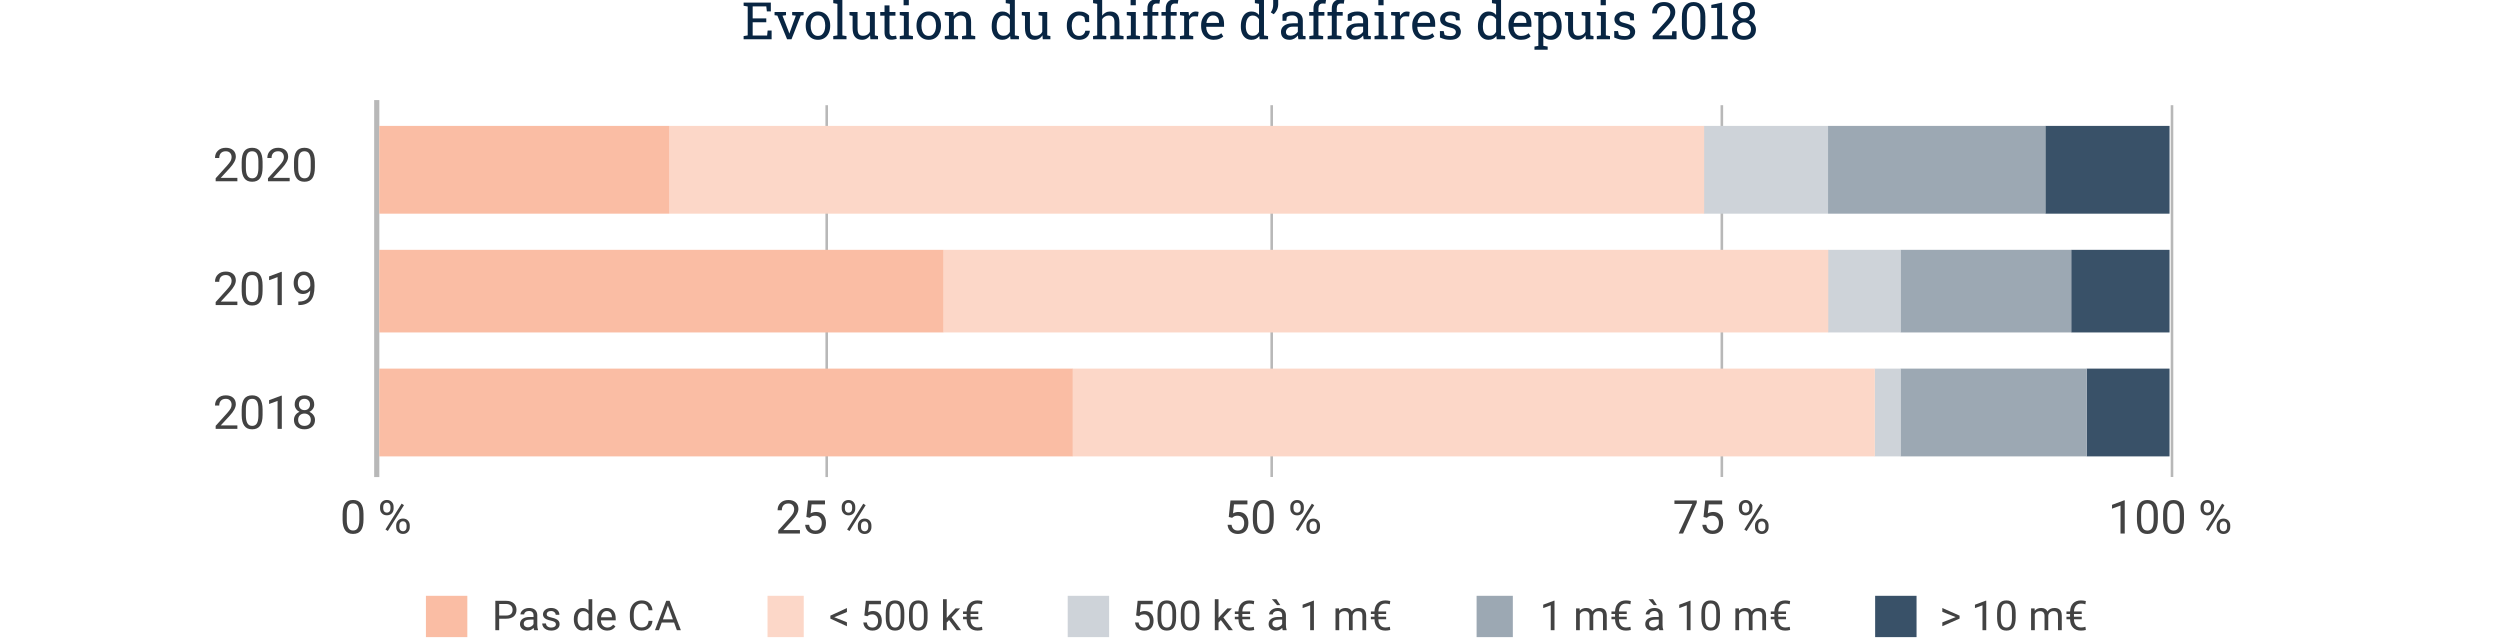 <?xml version="1.0" encoding="UTF-8" standalone="no"?>
<!DOCTYPE svg PUBLIC "-//W3C//DTD SVG 1.1//EN" "http://www.w3.org/Graphics/SVG/1.1/DTD/svg11.dtd">
<svg width="100%" height="100%" viewBox="0 0 483 124" version="1.1" xmlns="http://www.w3.org/2000/svg" xmlns:xlink="http://www.w3.org/1999/xlink" xml:space="preserve" xmlns:serif="http://www.serif.com/" style="fill-rule:evenodd;clip-rule:evenodd;">
    <g transform="matrix(1,0,0,1,-1153.75,-308.504)">
        <g id="Évolution-du-chiffre-d-affaires-depuis-2018" serif:id="Évolution du chiffre d’affaires depuis 2018" transform="matrix(0.811,0,0,0.147,1153.75,308.504)">
            <rect x="0" y="0" width="595.276" height="841.89" style="fill:none;"/>
            <clipPath id="_clip1">
                <rect x="0" y="0" width="595.276" height="841.89"/>
            </clipPath>
            <g clip-path="url(#_clip1)">
                <g transform="matrix(1,0,0,1.048,0,-20.367)">
                    <g transform="matrix(1.233,0,0,6.476,-166.962,-3616.96)">
                        <g transform="matrix(10,0,0,10,278.683,569.126)">
                            <path d="M0.04,-0L0.04,-0.062L0.119,-0.075L0.119,-0.635L0.04,-0.649L0.04,-0.711L0.566,-0.711L0.566,-0.54L0.489,-0.54L0.478,-0.637L0.215,-0.637L0.215,-0.405L0.478,-0.405L0.478,-0.33L0.215,-0.33L0.215,-0.072L0.494,-0.072L0.504,-0.17L0.581,-0.17L0.581,-0L0.04,-0ZM0.26,-0.772L0.35,-0.905L0.462,-0.905L0.463,-0.902L0.332,-0.772L0.26,-0.772Z" style="fill:rgb(8,37,66);fill-rule:nonzero;"/>
                        </g>
                        <g transform="matrix(10,0,0,10,284.933,569.126)">
                            <path d="M0.255,-0L0.067,-0.459L0.013,-0.466L0.013,-0.528L0.234,-0.528L0.234,-0.466L0.166,-0.457L0.283,-0.156L0.296,-0.113L0.299,-0.113L0.315,-0.156L0.424,-0.457L0.353,-0.466L0.353,-0.528L0.574,-0.528L0.574,-0.466L0.519,-0.459L0.34,-0L0.255,-0Z" style="fill:rgb(8,37,66);fill-rule:nonzero;"/>
                        </g>
                        <g transform="matrix(10,0,0,10,290.7,569.126)">
                            <path d="M0.275,0.01C0.226,0.01 0.184,-0.001 0.149,-0.024C0.113,-0.047 0.086,-0.079 0.067,-0.119C0.048,-0.16 0.038,-0.206 0.038,-0.258L0.038,-0.269C0.038,-0.321 0.048,-0.367 0.067,-0.408C0.086,-0.448 0.113,-0.48 0.149,-0.503C0.184,-0.527 0.226,-0.538 0.274,-0.538C0.323,-0.538 0.365,-0.527 0.4,-0.503C0.435,-0.48 0.463,-0.449 0.482,-0.408C0.501,-0.368 0.511,-0.321 0.511,-0.269L0.511,-0.258C0.511,-0.206 0.501,-0.159 0.482,-0.119C0.463,-0.078 0.436,-0.047 0.4,-0.024C0.365,-0.001 0.323,0.01 0.275,0.01ZM0.275,-0.065C0.306,-0.065 0.331,-0.073 0.352,-0.09C0.372,-0.107 0.388,-0.13 0.399,-0.159C0.409,-0.188 0.415,-0.221 0.415,-0.258L0.415,-0.269C0.415,-0.306 0.409,-0.339 0.399,-0.368C0.388,-0.398 0.372,-0.42 0.352,-0.437C0.331,-0.454 0.305,-0.462 0.274,-0.462C0.243,-0.462 0.218,-0.454 0.197,-0.437C0.176,-0.42 0.16,-0.398 0.15,-0.368C0.139,-0.339 0.134,-0.306 0.134,-0.269L0.134,-0.258C0.134,-0.221 0.139,-0.188 0.15,-0.159C0.16,-0.13 0.176,-0.107 0.197,-0.09C0.218,-0.073 0.244,-0.065 0.275,-0.065Z" style="fill:rgb(8,37,66);fill-rule:nonzero;"/>
                        </g>
                        <g transform="matrix(10,0,0,10,296.091,569.126)">
                            <path d="M0.031,-0L0.031,-0.062L0.111,-0.075L0.111,-0.686L0.031,-0.7L0.031,-0.762L0.207,-0.762L0.207,-0.075L0.287,-0.062L0.287,-0L0.031,-0Z" style="fill:rgb(8,37,66);fill-rule:nonzero;"/>
                        </g>
                        <g transform="matrix(10,0,0,10,299.279,569.126)">
                            <path d="M0.269,0.01C0.211,0.01 0.167,-0.008 0.134,-0.045C0.102,-0.082 0.086,-0.139 0.086,-0.217L0.086,-0.453L0.025,-0.466L0.025,-0.528L0.182,-0.528L0.182,-0.216C0.182,-0.16 0.19,-0.121 0.207,-0.1C0.224,-0.078 0.25,-0.068 0.285,-0.068C0.319,-0.068 0.347,-0.075 0.369,-0.089C0.392,-0.102 0.409,-0.122 0.42,-0.147L0.42,-0.453L0.349,-0.466L0.349,-0.528L0.516,-0.528L0.516,-0.075L0.577,-0.062L0.577,-0L0.43,-0L0.423,-0.078C0.407,-0.05 0.385,-0.028 0.359,-0.013C0.333,0.003 0.303,0.01 0.269,0.01Z" style="fill:rgb(8,37,66);fill-rule:nonzero;"/>
                        </g>
                        <g transform="matrix(10,0,0,10,305.358,569.126)">
                            <path d="M0.223,0.008C0.184,0.008 0.153,-0.003 0.13,-0.026C0.107,-0.049 0.095,-0.086 0.095,-0.136L0.095,-0.457L0.012,-0.457L0.012,-0.528L0.095,-0.528L0.095,-0.656L0.191,-0.656L0.191,-0.528L0.306,-0.528L0.306,-0.457L0.191,-0.457L0.191,-0.136C0.191,-0.111 0.196,-0.092 0.207,-0.08C0.217,-0.068 0.23,-0.062 0.247,-0.062C0.258,-0.062 0.271,-0.063 0.285,-0.065C0.299,-0.067 0.31,-0.069 0.318,-0.071L0.331,-0.008C0.317,-0.004 0.3,0 0.28,0.003C0.259,0.007 0.24,0.008 0.223,0.008Z" style="fill:rgb(8,37,66);fill-rule:nonzero;"/>
                        </g>
                        <g transform="matrix(10,0,0,10,308.922,569.126)">
                            <path d="M0.033,-0L0.033,-0.062L0.112,-0.075L0.112,-0.453L0.033,-0.466L0.033,-0.528L0.208,-0.528L0.208,-0.075L0.288,-0.062L0.288,-0L0.033,-0ZM0.107,-0.659L0.107,-0.762L0.208,-0.762L0.208,-0.659L0.107,-0.659Z" style="fill:rgb(8,37,66);fill-rule:nonzero;"/>
                        </g>
                        <g transform="matrix(10,0,0,10,312.106,569.126)">
                            <path d="M0.275,0.01C0.226,0.01 0.184,-0.001 0.149,-0.024C0.113,-0.047 0.086,-0.079 0.067,-0.119C0.048,-0.16 0.038,-0.206 0.038,-0.258L0.038,-0.269C0.038,-0.321 0.048,-0.367 0.067,-0.408C0.086,-0.448 0.113,-0.48 0.149,-0.503C0.184,-0.527 0.226,-0.538 0.274,-0.538C0.323,-0.538 0.365,-0.527 0.4,-0.503C0.435,-0.48 0.463,-0.449 0.482,-0.408C0.501,-0.368 0.511,-0.321 0.511,-0.269L0.511,-0.258C0.511,-0.206 0.501,-0.159 0.482,-0.119C0.463,-0.078 0.436,-0.047 0.4,-0.024C0.365,-0.001 0.323,0.01 0.275,0.01ZM0.275,-0.065C0.306,-0.065 0.331,-0.073 0.352,-0.09C0.372,-0.107 0.388,-0.13 0.399,-0.159C0.409,-0.188 0.415,-0.221 0.415,-0.258L0.415,-0.269C0.415,-0.306 0.409,-0.339 0.399,-0.368C0.388,-0.398 0.372,-0.42 0.352,-0.437C0.331,-0.454 0.305,-0.462 0.274,-0.462C0.243,-0.462 0.218,-0.454 0.197,-0.437C0.176,-0.42 0.16,-0.398 0.15,-0.368C0.139,-0.339 0.134,-0.306 0.134,-0.269L0.134,-0.258C0.134,-0.221 0.139,-0.188 0.15,-0.159C0.16,-0.13 0.176,-0.107 0.197,-0.09C0.218,-0.073 0.244,-0.065 0.275,-0.065Z" style="fill:rgb(8,37,66);fill-rule:nonzero;"/>
                        </g>
                        <g transform="matrix(10,0,0,10,317.594,569.126)">
                            <path d="M0.036,-0L0.036,-0.062L0.116,-0.075L0.116,-0.453L0.036,-0.466L0.036,-0.528L0.202,-0.528L0.208,-0.45C0.226,-0.478 0.248,-0.499 0.275,-0.515C0.301,-0.53 0.331,-0.538 0.365,-0.538C0.422,-0.538 0.466,-0.521 0.498,-0.488C0.529,-0.455 0.544,-0.403 0.544,-0.333L0.544,-0.075L0.624,-0.062L0.624,-0L0.369,-0L0.369,-0.062L0.448,-0.075L0.448,-0.332C0.448,-0.378 0.439,-0.411 0.421,-0.431C0.402,-0.45 0.374,-0.46 0.336,-0.46C0.309,-0.46 0.284,-0.453 0.263,-0.44C0.242,-0.427 0.225,-0.408 0.212,-0.385L0.212,-0.075L0.292,-0.062L0.292,-0L0.036,-0Z" style="fill:rgb(8,37,66);fill-rule:nonzero;"/>
                        </g>
                        <g transform="matrix(10,0,0,10,326.637,569.126)">
                            <path d="M0.244,0.01C0.201,0.01 0.164,-0 0.133,-0.022C0.102,-0.043 0.079,-0.073 0.063,-0.111C0.046,-0.149 0.038,-0.193 0.038,-0.244L0.038,-0.254C0.038,-0.311 0.046,-0.361 0.063,-0.403C0.079,-0.446 0.102,-0.479 0.133,-0.503C0.164,-0.526 0.201,-0.538 0.245,-0.538C0.276,-0.538 0.303,-0.532 0.327,-0.521C0.351,-0.509 0.372,-0.493 0.389,-0.471L0.389,-0.686L0.309,-0.7L0.309,-0.762L0.485,-0.762L0.485,-0.075L0.564,-0.062L0.564,-0L0.401,-0L0.394,-0.063C0.376,-0.039 0.355,-0.021 0.33,-0.008C0.305,0.004 0.277,0.01 0.244,0.01ZM0.268,-0.068C0.297,-0.068 0.321,-0.074 0.34,-0.087C0.36,-0.1 0.376,-0.119 0.389,-0.143L0.389,-0.388C0.376,-0.41 0.36,-0.427 0.34,-0.44C0.32,-0.453 0.297,-0.46 0.269,-0.46C0.238,-0.46 0.213,-0.451 0.193,-0.434C0.174,-0.416 0.159,-0.392 0.149,-0.362C0.139,-0.331 0.134,-0.295 0.134,-0.254L0.134,-0.244C0.134,-0.191 0.145,-0.148 0.167,-0.116C0.189,-0.084 0.222,-0.068 0.268,-0.068Z" style="fill:rgb(8,37,66);fill-rule:nonzero;"/>
                        </g>
                        <g transform="matrix(10,0,0,10,332.584,569.126)">
                            <path d="M0.269,0.01C0.211,0.01 0.167,-0.008 0.134,-0.045C0.102,-0.082 0.086,-0.139 0.086,-0.217L0.086,-0.453L0.025,-0.466L0.025,-0.528L0.182,-0.528L0.182,-0.216C0.182,-0.16 0.19,-0.121 0.207,-0.1C0.224,-0.078 0.25,-0.068 0.285,-0.068C0.319,-0.068 0.347,-0.075 0.369,-0.089C0.392,-0.102 0.409,-0.122 0.42,-0.147L0.42,-0.453L0.349,-0.466L0.349,-0.528L0.516,-0.528L0.516,-0.075L0.577,-0.062L0.577,-0L0.43,-0L0.423,-0.078C0.407,-0.05 0.385,-0.028 0.359,-0.013C0.333,0.003 0.303,0.01 0.269,0.01Z" style="fill:rgb(8,37,66);fill-rule:nonzero;"/>
                        </g>
                        <g transform="matrix(10,0,0,10,341.149,569.126)">
                            <path d="M0.275,0.01C0.227,0.01 0.185,-0.001 0.15,-0.023C0.114,-0.045 0.087,-0.076 0.067,-0.116C0.048,-0.156 0.038,-0.202 0.038,-0.254L0.038,-0.274C0.038,-0.325 0.048,-0.369 0.066,-0.409C0.085,-0.449 0.112,-0.48 0.148,-0.503C0.183,-0.527 0.226,-0.538 0.275,-0.538C0.318,-0.538 0.355,-0.531 0.387,-0.517C0.419,-0.503 0.446,-0.484 0.468,-0.459L0.47,-0.333L0.395,-0.333L0.378,-0.425C0.367,-0.436 0.354,-0.445 0.337,-0.452C0.32,-0.459 0.301,-0.462 0.278,-0.462C0.25,-0.462 0.225,-0.454 0.203,-0.437C0.181,-0.42 0.164,-0.397 0.152,-0.369C0.14,-0.341 0.134,-0.309 0.134,-0.274L0.134,-0.254C0.134,-0.215 0.14,-0.182 0.151,-0.154C0.162,-0.125 0.178,-0.104 0.199,-0.088C0.22,-0.073 0.245,-0.065 0.274,-0.065C0.307,-0.065 0.334,-0.074 0.355,-0.092C0.377,-0.11 0.39,-0.134 0.395,-0.166L0.481,-0.166L0.482,-0.163C0.481,-0.132 0.472,-0.104 0.456,-0.078C0.439,-0.051 0.416,-0.03 0.386,-0.014C0.356,0.002 0.319,0.01 0.275,0.01Z" style="fill:rgb(8,37,66);fill-rule:nonzero;"/>
                        </g>
                        <g transform="matrix(10,0,0,10,346.359,569.126)">
                            <path d="M0.024,-0L0.024,-0.062L0.104,-0.075L0.104,-0.686L0.024,-0.7L0.024,-0.762L0.2,-0.762L0.2,-0.458C0.218,-0.483 0.24,-0.503 0.267,-0.517C0.293,-0.531 0.322,-0.538 0.354,-0.538C0.411,-0.538 0.455,-0.521 0.486,-0.487C0.518,-0.453 0.533,-0.401 0.533,-0.331L0.533,-0.075L0.613,-0.062L0.613,-0L0.357,-0L0.357,-0.062L0.437,-0.075L0.437,-0.332C0.437,-0.376 0.428,-0.408 0.409,-0.429C0.39,-0.45 0.362,-0.46 0.325,-0.46C0.299,-0.46 0.275,-0.454 0.253,-0.441C0.232,-0.429 0.214,-0.412 0.2,-0.39L0.2,-0.075L0.279,-0.062L0.279,-0L0.024,-0Z" style="fill:rgb(8,37,66);fill-rule:nonzero;"/>
                        </g>
                        <g transform="matrix(10,0,0,10,352.78,569.126)">
                            <path d="M0.033,-0L0.033,-0.062L0.112,-0.075L0.112,-0.453L0.033,-0.466L0.033,-0.528L0.208,-0.528L0.208,-0.075L0.288,-0.062L0.288,-0L0.033,-0ZM0.107,-0.659L0.107,-0.762L0.208,-0.762L0.208,-0.659L0.107,-0.659Z" style="fill:rgb(8,37,66);fill-rule:nonzero;"/>
                        </g>
                        <g transform="matrix(10,0,0,10,355.963,569.126)">
                            <path d="M0.034,-0L0.034,-0.062L0.114,-0.075L0.114,-0.457L0.031,-0.457L0.031,-0.528L0.114,-0.528L0.114,-0.595C0.114,-0.652 0.128,-0.695 0.158,-0.726C0.187,-0.757 0.229,-0.772 0.281,-0.772C0.292,-0.772 0.304,-0.771 0.317,-0.769C0.33,-0.767 0.343,-0.765 0.357,-0.762L0.345,-0.688C0.339,-0.69 0.331,-0.691 0.322,-0.692C0.312,-0.693 0.302,-0.693 0.293,-0.693C0.265,-0.693 0.244,-0.685 0.23,-0.668C0.217,-0.651 0.21,-0.627 0.21,-0.595L0.21,-0.528L0.325,-0.528L0.325,-0.457L0.21,-0.457L0.21,-0.075L0.301,-0.062L0.301,-0L0.034,-0Z" style="fill:rgb(8,37,66);fill-rule:nonzero;"/>
                        </g>
                        <g transform="matrix(10,0,0,10,359.503,569.126)">
                            <path d="M0.034,-0L0.034,-0.062L0.114,-0.075L0.114,-0.457L0.031,-0.457L0.031,-0.528L0.114,-0.528L0.114,-0.595C0.114,-0.652 0.128,-0.695 0.158,-0.726C0.187,-0.757 0.229,-0.772 0.281,-0.772C0.292,-0.772 0.304,-0.771 0.317,-0.769C0.33,-0.767 0.343,-0.765 0.357,-0.762L0.345,-0.688C0.339,-0.69 0.331,-0.691 0.322,-0.692C0.312,-0.693 0.302,-0.693 0.293,-0.693C0.265,-0.693 0.244,-0.685 0.23,-0.668C0.217,-0.651 0.21,-0.627 0.21,-0.595L0.21,-0.528L0.325,-0.528L0.325,-0.457L0.21,-0.457L0.21,-0.075L0.301,-0.062L0.301,-0L0.034,-0Z" style="fill:rgb(8,37,66);fill-rule:nonzero;"/>
                        </g>
                        <g transform="matrix(10,0,0,10,363.043,569.126)">
                            <path d="M0.035,-0L0.035,-0.062L0.115,-0.075L0.115,-0.453L0.035,-0.466L0.035,-0.528L0.201,-0.528L0.209,-0.461L0.21,-0.452C0.225,-0.479 0.243,-0.5 0.265,-0.515C0.287,-0.53 0.313,-0.538 0.341,-0.538C0.351,-0.538 0.361,-0.537 0.372,-0.535C0.382,-0.534 0.39,-0.532 0.395,-0.53L0.382,-0.441L0.315,-0.445C0.29,-0.446 0.268,-0.441 0.251,-0.427C0.234,-0.414 0.22,-0.397 0.211,-0.375L0.211,-0.075L0.291,-0.062L0.291,-0L0.035,-0Z" style="fill:rgb(8,37,66);fill-rule:nonzero;"/>
                        </g>
                        <g transform="matrix(10,0,0,10,367.116,569.126)">
                            <path d="M0.277,0.01C0.228,0.01 0.186,-0.001 0.149,-0.023C0.113,-0.045 0.085,-0.076 0.066,-0.116C0.046,-0.156 0.036,-0.202 0.036,-0.254L0.036,-0.275C0.036,-0.326 0.046,-0.37 0.067,-0.41C0.088,-0.449 0.115,-0.481 0.15,-0.504C0.184,-0.527 0.222,-0.538 0.262,-0.538C0.31,-0.538 0.35,-0.528 0.382,-0.509C0.414,-0.489 0.438,-0.462 0.454,-0.427C0.47,-0.391 0.479,-0.35 0.479,-0.302L0.479,-0.242L0.136,-0.242L0.134,-0.239C0.135,-0.205 0.141,-0.175 0.152,-0.149C0.163,-0.123 0.18,-0.102 0.201,-0.087C0.222,-0.072 0.247,-0.065 0.277,-0.065C0.309,-0.065 0.338,-0.07 0.363,-0.079C0.387,-0.088 0.408,-0.101 0.426,-0.117L0.464,-0.055C0.445,-0.036 0.42,-0.021 0.389,-0.009C0.358,0.004 0.32,0.01 0.277,0.01ZM0.139,-0.317L0.382,-0.317L0.382,-0.33C0.382,-0.355 0.378,-0.378 0.369,-0.398C0.36,-0.418 0.347,-0.434 0.329,-0.445C0.311,-0.457 0.289,-0.462 0.262,-0.462C0.241,-0.462 0.221,-0.456 0.204,-0.444C0.186,-0.431 0.172,-0.414 0.16,-0.393C0.149,-0.371 0.141,-0.347 0.138,-0.319L0.139,-0.317Z" style="fill:rgb(8,37,66);fill-rule:nonzero;"/>
                        </g>
                        <g transform="matrix(10,0,0,10,374.772,569.126)">
                            <path d="M0.244,0.01C0.201,0.01 0.164,-0 0.133,-0.022C0.102,-0.043 0.079,-0.073 0.063,-0.111C0.046,-0.149 0.038,-0.193 0.038,-0.244L0.038,-0.254C0.038,-0.311 0.046,-0.361 0.063,-0.403C0.079,-0.446 0.102,-0.479 0.133,-0.503C0.164,-0.526 0.201,-0.538 0.245,-0.538C0.276,-0.538 0.303,-0.532 0.327,-0.521C0.351,-0.509 0.372,-0.493 0.389,-0.471L0.389,-0.686L0.309,-0.7L0.309,-0.762L0.485,-0.762L0.485,-0.075L0.564,-0.062L0.564,-0L0.401,-0L0.394,-0.063C0.376,-0.039 0.355,-0.021 0.33,-0.008C0.305,0.004 0.277,0.01 0.244,0.01ZM0.268,-0.068C0.297,-0.068 0.321,-0.074 0.34,-0.087C0.36,-0.1 0.376,-0.119 0.389,-0.143L0.389,-0.388C0.376,-0.41 0.36,-0.427 0.34,-0.44C0.32,-0.453 0.297,-0.46 0.269,-0.46C0.238,-0.46 0.213,-0.451 0.193,-0.434C0.174,-0.416 0.159,-0.392 0.149,-0.362C0.139,-0.331 0.134,-0.295 0.134,-0.254L0.134,-0.244C0.134,-0.191 0.145,-0.148 0.167,-0.116C0.189,-0.084 0.222,-0.068 0.268,-0.068Z" style="fill:rgb(8,37,66);fill-rule:nonzero;"/>
                        </g>
                        <g transform="matrix(10,0,0,10,380.719,569.126)">
                            <path d="M0.077,-0.485L0.022,-0.521C0.037,-0.544 0.049,-0.568 0.057,-0.592C0.064,-0.616 0.068,-0.642 0.068,-0.67L0.068,-0.762L0.165,-0.762L0.165,-0.672C0.165,-0.65 0.161,-0.628 0.154,-0.604C0.147,-0.581 0.136,-0.559 0.123,-0.539C0.11,-0.518 0.095,-0.5 0.077,-0.485Z" style="fill:rgb(8,37,66);fill-rule:nonzero;"/>
                        </g>
                        <g transform="matrix(10,0,0,10,382.516,569.126)">
                            <path d="M0.207,0.01C0.152,0.01 0.11,-0.003 0.082,-0.03C0.053,-0.057 0.039,-0.095 0.039,-0.144C0.039,-0.177 0.048,-0.206 0.066,-0.231C0.085,-0.256 0.111,-0.275 0.146,-0.289C0.181,-0.303 0.222,-0.31 0.271,-0.31L0.365,-0.31L0.365,-0.362C0.365,-0.394 0.356,-0.418 0.336,-0.436C0.317,-0.454 0.29,-0.462 0.254,-0.462C0.232,-0.462 0.213,-0.46 0.197,-0.454C0.181,-0.449 0.166,-0.442 0.152,-0.432L0.142,-0.358L0.068,-0.358L0.068,-0.479C0.092,-0.499 0.119,-0.513 0.151,-0.523C0.182,-0.533 0.217,-0.538 0.256,-0.538C0.32,-0.538 0.37,-0.523 0.407,-0.492C0.443,-0.462 0.461,-0.418 0.461,-0.361L0.461,-0.106C0.461,-0.1 0.462,-0.093 0.462,-0.086C0.462,-0.08 0.462,-0.073 0.463,-0.067L0.514,-0.062L0.514,-0L0.376,-0C0.373,-0.014 0.371,-0.027 0.369,-0.039C0.368,-0.05 0.366,-0.061 0.366,-0.073C0.347,-0.049 0.324,-0.029 0.296,-0.013C0.268,0.002 0.239,0.01 0.207,0.01ZM0.221,-0.07C0.253,-0.07 0.282,-0.078 0.309,-0.093C0.335,-0.109 0.354,-0.127 0.365,-0.148L0.365,-0.244L0.268,-0.244C0.223,-0.244 0.19,-0.234 0.168,-0.212C0.146,-0.191 0.135,-0.168 0.135,-0.142C0.135,-0.118 0.142,-0.101 0.156,-0.089C0.171,-0.076 0.192,-0.07 0.221,-0.07Z" style="fill:rgb(8,37,66);fill-rule:nonzero;"/>
                        </g>
                        <g transform="matrix(10,0,0,10,388.043,569.126)">
                            <path d="M0.034,-0L0.034,-0.062L0.114,-0.075L0.114,-0.457L0.031,-0.457L0.031,-0.528L0.114,-0.528L0.114,-0.595C0.114,-0.652 0.128,-0.695 0.158,-0.726C0.187,-0.757 0.229,-0.772 0.281,-0.772C0.292,-0.772 0.304,-0.771 0.317,-0.769C0.33,-0.767 0.343,-0.765 0.357,-0.762L0.345,-0.688C0.339,-0.69 0.331,-0.691 0.322,-0.692C0.312,-0.693 0.302,-0.693 0.293,-0.693C0.265,-0.693 0.244,-0.685 0.23,-0.668C0.217,-0.651 0.21,-0.627 0.21,-0.595L0.21,-0.528L0.325,-0.528L0.325,-0.457L0.21,-0.457L0.21,-0.075L0.301,-0.062L0.301,-0L0.034,-0Z" style="fill:rgb(8,37,66);fill-rule:nonzero;"/>
                        </g>
                        <g transform="matrix(10,0,0,10,391.583,569.126)">
                            <path d="M0.034,-0L0.034,-0.062L0.114,-0.075L0.114,-0.457L0.031,-0.457L0.031,-0.528L0.114,-0.528L0.114,-0.595C0.114,-0.652 0.128,-0.695 0.158,-0.726C0.187,-0.757 0.229,-0.772 0.281,-0.772C0.292,-0.772 0.304,-0.771 0.317,-0.769C0.33,-0.767 0.343,-0.765 0.357,-0.762L0.345,-0.688C0.339,-0.69 0.331,-0.691 0.322,-0.692C0.312,-0.693 0.302,-0.693 0.293,-0.693C0.265,-0.693 0.244,-0.685 0.23,-0.668C0.217,-0.651 0.21,-0.627 0.21,-0.595L0.21,-0.528L0.325,-0.528L0.325,-0.457L0.21,-0.457L0.21,-0.075L0.301,-0.062L0.301,-0L0.034,-0Z" style="fill:rgb(8,37,66);fill-rule:nonzero;"/>
                        </g>
                        <g transform="matrix(10,0,0,10,395.123,569.126)">
                            <path d="M0.207,0.01C0.152,0.01 0.11,-0.003 0.082,-0.03C0.053,-0.057 0.039,-0.095 0.039,-0.144C0.039,-0.177 0.048,-0.206 0.066,-0.231C0.085,-0.256 0.111,-0.275 0.146,-0.289C0.181,-0.303 0.222,-0.31 0.271,-0.31L0.365,-0.31L0.365,-0.362C0.365,-0.394 0.356,-0.418 0.336,-0.436C0.317,-0.454 0.29,-0.462 0.254,-0.462C0.232,-0.462 0.213,-0.46 0.197,-0.454C0.181,-0.449 0.166,-0.442 0.152,-0.432L0.142,-0.358L0.068,-0.358L0.068,-0.479C0.092,-0.499 0.119,-0.513 0.151,-0.523C0.182,-0.533 0.217,-0.538 0.256,-0.538C0.32,-0.538 0.37,-0.523 0.407,-0.492C0.443,-0.462 0.461,-0.418 0.461,-0.361L0.461,-0.106C0.461,-0.1 0.462,-0.093 0.462,-0.086C0.462,-0.08 0.462,-0.073 0.463,-0.067L0.514,-0.062L0.514,-0L0.376,-0C0.373,-0.014 0.371,-0.027 0.369,-0.039C0.368,-0.05 0.366,-0.061 0.366,-0.073C0.347,-0.049 0.324,-0.029 0.296,-0.013C0.268,0.002 0.239,0.01 0.207,0.01ZM0.221,-0.07C0.253,-0.07 0.282,-0.078 0.309,-0.093C0.335,-0.109 0.354,-0.127 0.365,-0.148L0.365,-0.244L0.268,-0.244C0.223,-0.244 0.19,-0.234 0.168,-0.212C0.146,-0.191 0.135,-0.168 0.135,-0.142C0.135,-0.118 0.142,-0.101 0.156,-0.089C0.171,-0.076 0.192,-0.07 0.221,-0.07Z" style="fill:rgb(8,37,66);fill-rule:nonzero;"/>
                        </g>
                        <g transform="matrix(10,0,0,10,400.65,569.126)">
                            <path d="M0.033,-0L0.033,-0.062L0.112,-0.075L0.112,-0.453L0.033,-0.466L0.033,-0.528L0.208,-0.528L0.208,-0.075L0.288,-0.062L0.288,-0L0.033,-0ZM0.107,-0.659L0.107,-0.762L0.208,-0.762L0.208,-0.659L0.107,-0.659Z" style="fill:rgb(8,37,66);fill-rule:nonzero;"/>
                        </g>
                        <g transform="matrix(10,0,0,10,403.834,569.126)">
                            <path d="M0.035,-0L0.035,-0.062L0.115,-0.075L0.115,-0.453L0.035,-0.466L0.035,-0.528L0.201,-0.528L0.209,-0.461L0.21,-0.452C0.225,-0.479 0.243,-0.5 0.265,-0.515C0.287,-0.53 0.313,-0.538 0.341,-0.538C0.351,-0.538 0.361,-0.537 0.372,-0.535C0.382,-0.534 0.39,-0.532 0.395,-0.53L0.382,-0.441L0.315,-0.445C0.29,-0.446 0.268,-0.441 0.251,-0.427C0.234,-0.414 0.22,-0.397 0.211,-0.375L0.211,-0.075L0.291,-0.062L0.291,-0L0.035,-0Z" style="fill:rgb(8,37,66);fill-rule:nonzero;"/>
                        </g>
                        <g transform="matrix(10,0,0,10,407.906,569.126)">
                            <path d="M0.277,0.01C0.228,0.01 0.186,-0.001 0.149,-0.023C0.113,-0.045 0.085,-0.076 0.066,-0.116C0.046,-0.156 0.036,-0.202 0.036,-0.254L0.036,-0.275C0.036,-0.326 0.046,-0.37 0.067,-0.41C0.088,-0.449 0.115,-0.481 0.15,-0.504C0.184,-0.527 0.222,-0.538 0.262,-0.538C0.31,-0.538 0.35,-0.528 0.382,-0.509C0.414,-0.489 0.438,-0.462 0.454,-0.427C0.47,-0.391 0.479,-0.35 0.479,-0.302L0.479,-0.242L0.136,-0.242L0.134,-0.239C0.135,-0.205 0.141,-0.175 0.152,-0.149C0.163,-0.123 0.18,-0.102 0.201,-0.087C0.222,-0.072 0.247,-0.065 0.277,-0.065C0.309,-0.065 0.338,-0.07 0.363,-0.079C0.387,-0.088 0.408,-0.101 0.426,-0.117L0.464,-0.055C0.445,-0.036 0.42,-0.021 0.389,-0.009C0.358,0.004 0.32,0.01 0.277,0.01ZM0.139,-0.317L0.382,-0.317L0.382,-0.33C0.382,-0.355 0.378,-0.378 0.369,-0.398C0.36,-0.418 0.347,-0.434 0.329,-0.445C0.311,-0.457 0.289,-0.462 0.262,-0.462C0.241,-0.462 0.221,-0.456 0.204,-0.444C0.186,-0.431 0.172,-0.414 0.16,-0.393C0.149,-0.371 0.141,-0.347 0.138,-0.319L0.139,-0.317Z" style="fill:rgb(8,37,66);fill-rule:nonzero;"/>
                        </g>
                        <g transform="matrix(10,0,0,10,413.102,569.126)">
                            <path d="M0.25,0.01C0.215,0.01 0.181,0.007 0.15,-0C0.119,-0.008 0.087,-0.019 0.052,-0.034L0.051,-0.159L0.124,-0.159L0.142,-0.083C0.16,-0.076 0.177,-0.071 0.195,-0.067C0.212,-0.064 0.23,-0.062 0.25,-0.062C0.289,-0.062 0.317,-0.069 0.334,-0.084C0.351,-0.099 0.359,-0.118 0.359,-0.14C0.359,-0.161 0.351,-0.179 0.334,-0.193C0.317,-0.208 0.286,-0.22 0.241,-0.23C0.177,-0.245 0.13,-0.264 0.1,-0.289C0.07,-0.313 0.055,-0.346 0.055,-0.387C0.055,-0.416 0.063,-0.441 0.08,-0.464C0.096,-0.487 0.119,-0.505 0.149,-0.518C0.179,-0.531 0.213,-0.538 0.252,-0.538C0.292,-0.538 0.327,-0.534 0.355,-0.524C0.384,-0.515 0.409,-0.503 0.43,-0.488L0.435,-0.367L0.362,-0.367L0.347,-0.438C0.335,-0.446 0.322,-0.452 0.306,-0.457C0.291,-0.462 0.273,-0.464 0.252,-0.464C0.222,-0.464 0.198,-0.457 0.179,-0.443C0.161,-0.429 0.151,-0.411 0.151,-0.39C0.151,-0.378 0.154,-0.367 0.159,-0.358C0.165,-0.349 0.175,-0.341 0.19,-0.333C0.206,-0.326 0.228,-0.319 0.258,-0.312C0.331,-0.294 0.383,-0.272 0.412,-0.246C0.441,-0.219 0.456,-0.186 0.456,-0.147C0.456,-0.102 0.439,-0.065 0.406,-0.035C0.373,-0.005 0.321,0.01 0.25,0.01Z" style="fill:rgb(8,37,66);fill-rule:nonzero;"/>
                        </g>
                        <g transform="matrix(10,0,0,10,420.577,569.126)">
                            <path d="M0.244,0.01C0.201,0.01 0.164,-0 0.133,-0.022C0.102,-0.043 0.079,-0.073 0.063,-0.111C0.046,-0.149 0.038,-0.193 0.038,-0.244L0.038,-0.254C0.038,-0.311 0.046,-0.361 0.063,-0.403C0.079,-0.446 0.102,-0.479 0.133,-0.503C0.164,-0.526 0.201,-0.538 0.245,-0.538C0.276,-0.538 0.303,-0.532 0.327,-0.521C0.351,-0.509 0.372,-0.493 0.389,-0.471L0.389,-0.686L0.309,-0.7L0.309,-0.762L0.485,-0.762L0.485,-0.075L0.564,-0.062L0.564,-0L0.401,-0L0.394,-0.063C0.376,-0.039 0.355,-0.021 0.33,-0.008C0.305,0.004 0.277,0.01 0.244,0.01ZM0.268,-0.068C0.297,-0.068 0.321,-0.074 0.34,-0.087C0.36,-0.1 0.376,-0.119 0.389,-0.143L0.389,-0.388C0.376,-0.41 0.36,-0.427 0.34,-0.44C0.32,-0.453 0.297,-0.46 0.269,-0.46C0.238,-0.46 0.213,-0.451 0.193,-0.434C0.174,-0.416 0.159,-0.392 0.149,-0.362C0.139,-0.331 0.134,-0.295 0.134,-0.254L0.134,-0.244C0.134,-0.191 0.145,-0.148 0.167,-0.116C0.189,-0.084 0.222,-0.068 0.268,-0.068Z" style="fill:rgb(8,37,66);fill-rule:nonzero;"/>
                        </g>
                        <g transform="matrix(10,0,0,10,426.5,569.126)">
                            <path d="M0.277,0.01C0.228,0.01 0.186,-0.001 0.149,-0.023C0.113,-0.045 0.085,-0.076 0.066,-0.116C0.046,-0.156 0.036,-0.202 0.036,-0.254L0.036,-0.275C0.036,-0.326 0.046,-0.37 0.067,-0.41C0.088,-0.449 0.115,-0.481 0.15,-0.504C0.184,-0.527 0.222,-0.538 0.262,-0.538C0.31,-0.538 0.35,-0.528 0.382,-0.509C0.414,-0.489 0.438,-0.462 0.454,-0.427C0.47,-0.391 0.479,-0.35 0.479,-0.302L0.479,-0.242L0.136,-0.242L0.134,-0.239C0.135,-0.205 0.141,-0.175 0.152,-0.149C0.163,-0.123 0.18,-0.102 0.201,-0.087C0.222,-0.072 0.247,-0.065 0.277,-0.065C0.309,-0.065 0.338,-0.07 0.363,-0.079C0.387,-0.088 0.408,-0.101 0.426,-0.117L0.464,-0.055C0.445,-0.036 0.42,-0.021 0.389,-0.009C0.358,0.004 0.32,0.01 0.277,0.01ZM0.139,-0.317L0.382,-0.317L0.382,-0.33C0.382,-0.355 0.378,-0.378 0.369,-0.398C0.36,-0.418 0.347,-0.434 0.329,-0.445C0.311,-0.457 0.289,-0.462 0.262,-0.462C0.241,-0.462 0.221,-0.456 0.204,-0.444C0.186,-0.431 0.172,-0.414 0.16,-0.393C0.149,-0.371 0.141,-0.347 0.138,-0.319L0.139,-0.317Z" style="fill:rgb(8,37,66);fill-rule:nonzero;"/>
                        </g>
                        <g transform="matrix(10,0,0,10,431.671,569.126)">
                            <path d="M0.021,0.203L0.021,0.141L0.096,0.127L0.096,-0.453L0.017,-0.466L0.017,-0.528L0.179,-0.528L0.188,-0.464C0.205,-0.488 0.226,-0.506 0.252,-0.519C0.277,-0.532 0.306,-0.538 0.339,-0.538C0.383,-0.538 0.42,-0.526 0.451,-0.503C0.482,-0.479 0.506,-0.446 0.522,-0.404C0.538,-0.361 0.546,-0.311 0.546,-0.254L0.546,-0.244C0.546,-0.193 0.538,-0.149 0.522,-0.111C0.505,-0.073 0.482,-0.043 0.451,-0.022C0.421,-0 0.384,0.01 0.341,0.01C0.308,0.01 0.28,0.005 0.255,-0.006C0.231,-0.017 0.21,-0.033 0.192,-0.055L0.192,0.127L0.276,0.141L0.276,0.203L0.021,0.203ZM0.311,-0.065C0.357,-0.065 0.391,-0.082 0.415,-0.115C0.438,-0.148 0.45,-0.191 0.45,-0.244L0.45,-0.254C0.45,-0.295 0.444,-0.33 0.434,-0.361C0.424,-0.392 0.408,-0.416 0.387,-0.434C0.367,-0.451 0.341,-0.46 0.31,-0.46C0.283,-0.46 0.259,-0.454 0.24,-0.441C0.22,-0.429 0.204,-0.412 0.192,-0.391L0.192,-0.133C0.204,-0.111 0.22,-0.095 0.24,-0.083C0.259,-0.071 0.283,-0.065 0.311,-0.065Z" style="fill:rgb(8,37,66);fill-rule:nonzero;"/>
                        </g>
                        <g transform="matrix(10,0,0,10,437.516,569.126)">
                            <path d="M0.269,0.01C0.211,0.01 0.167,-0.008 0.134,-0.045C0.102,-0.082 0.086,-0.139 0.086,-0.217L0.086,-0.453L0.025,-0.466L0.025,-0.528L0.182,-0.528L0.182,-0.216C0.182,-0.16 0.19,-0.121 0.207,-0.1C0.224,-0.078 0.25,-0.068 0.285,-0.068C0.319,-0.068 0.347,-0.075 0.369,-0.089C0.392,-0.102 0.409,-0.122 0.42,-0.147L0.42,-0.453L0.349,-0.466L0.349,-0.528L0.516,-0.528L0.516,-0.075L0.577,-0.062L0.577,-0L0.43,-0L0.423,-0.078C0.407,-0.05 0.385,-0.028 0.359,-0.013C0.333,0.003 0.303,0.01 0.269,0.01Z" style="fill:rgb(8,37,66);fill-rule:nonzero;"/>
                        </g>
                        <g transform="matrix(10,0,0,10,443.595,569.126)">
                            <path d="M0.033,-0L0.033,-0.062L0.112,-0.075L0.112,-0.453L0.033,-0.466L0.033,-0.528L0.208,-0.528L0.208,-0.075L0.288,-0.062L0.288,-0L0.033,-0ZM0.107,-0.659L0.107,-0.762L0.208,-0.762L0.208,-0.659L0.107,-0.659Z" style="fill:rgb(8,37,66);fill-rule:nonzero;"/>
                        </g>
                        <g transform="matrix(10,0,0,10,446.778,569.126)">
                            <path d="M0.25,0.01C0.215,0.01 0.181,0.007 0.15,-0C0.119,-0.008 0.087,-0.019 0.052,-0.034L0.051,-0.159L0.124,-0.159L0.142,-0.083C0.16,-0.076 0.177,-0.071 0.195,-0.067C0.212,-0.064 0.23,-0.062 0.25,-0.062C0.289,-0.062 0.317,-0.069 0.334,-0.084C0.351,-0.099 0.359,-0.118 0.359,-0.14C0.359,-0.161 0.351,-0.179 0.334,-0.193C0.317,-0.208 0.286,-0.22 0.241,-0.23C0.177,-0.245 0.13,-0.264 0.1,-0.289C0.07,-0.313 0.055,-0.346 0.055,-0.387C0.055,-0.416 0.063,-0.441 0.08,-0.464C0.096,-0.487 0.119,-0.505 0.149,-0.518C0.179,-0.531 0.213,-0.538 0.252,-0.538C0.292,-0.538 0.327,-0.534 0.355,-0.524C0.384,-0.515 0.409,-0.503 0.43,-0.488L0.435,-0.367L0.362,-0.367L0.347,-0.438C0.335,-0.446 0.322,-0.452 0.306,-0.457C0.291,-0.462 0.273,-0.464 0.252,-0.464C0.222,-0.464 0.198,-0.457 0.179,-0.443C0.161,-0.429 0.151,-0.411 0.151,-0.39C0.151,-0.378 0.154,-0.367 0.159,-0.358C0.165,-0.349 0.175,-0.341 0.19,-0.333C0.206,-0.326 0.228,-0.319 0.258,-0.312C0.331,-0.294 0.383,-0.272 0.412,-0.246C0.441,-0.219 0.456,-0.186 0.456,-0.147C0.456,-0.102 0.439,-0.065 0.406,-0.035C0.373,-0.005 0.321,0.01 0.25,0.01Z" style="fill:rgb(8,37,66);fill-rule:nonzero;"/>
                        </g>
                        <g transform="matrix(10,0,0,10,454.254,569.126)">
                            <path d="M0.047,-0L0.047,-0.066L0.28,-0.325C0.308,-0.356 0.33,-0.382 0.345,-0.404C0.361,-0.426 0.372,-0.446 0.378,-0.464C0.384,-0.482 0.387,-0.5 0.387,-0.52C0.387,-0.555 0.376,-0.585 0.355,-0.609C0.333,-0.633 0.303,-0.646 0.263,-0.646C0.221,-0.646 0.189,-0.633 0.165,-0.608C0.142,-0.583 0.13,-0.547 0.13,-0.501L0.038,-0.501L0.037,-0.504C0.036,-0.545 0.045,-0.582 0.063,-0.615C0.081,-0.648 0.108,-0.674 0.142,-0.693C0.177,-0.712 0.218,-0.721 0.266,-0.721C0.311,-0.721 0.35,-0.713 0.382,-0.696C0.414,-0.678 0.439,-0.655 0.457,-0.625C0.475,-0.596 0.483,-0.562 0.483,-0.523C0.483,-0.497 0.478,-0.472 0.468,-0.446C0.458,-0.42 0.443,-0.394 0.423,-0.367C0.403,-0.34 0.38,-0.311 0.352,-0.281L0.165,-0.078L0.166,-0.075L0.418,-0.075L0.426,-0.157L0.508,-0.157L0.508,-0L0.047,-0Z" style="fill:rgb(8,37,66);fill-rule:nonzero;"/>
                        </g>
                        <g transform="matrix(10,0,0,10,459.776,569.126)">
                            <path d="M0.286,0.01C0.216,0.01 0.161,-0.014 0.12,-0.063C0.079,-0.111 0.059,-0.181 0.059,-0.271L0.059,-0.439C0.059,-0.53 0.079,-0.6 0.12,-0.648C0.16,-0.697 0.215,-0.721 0.285,-0.721C0.355,-0.721 0.41,-0.697 0.451,-0.648C0.491,-0.6 0.512,-0.53 0.512,-0.439L0.512,-0.271C0.512,-0.18 0.492,-0.111 0.451,-0.062C0.411,-0.014 0.356,0.01 0.286,0.01ZM0.286,-0.065C0.328,-0.065 0.361,-0.081 0.383,-0.112C0.405,-0.143 0.416,-0.19 0.416,-0.251L0.416,-0.46C0.416,-0.521 0.404,-0.568 0.382,-0.599C0.36,-0.63 0.327,-0.646 0.285,-0.646C0.243,-0.646 0.211,-0.63 0.188,-0.599C0.166,-0.568 0.155,-0.521 0.155,-0.46L0.155,-0.251C0.155,-0.19 0.167,-0.143 0.189,-0.112C0.211,-0.081 0.244,-0.065 0.286,-0.065Z" style="fill:rgb(8,37,66);fill-rule:nonzero;"/>
                        </g>
                        <g transform="matrix(10,0,0,10,465.479,569.126)">
                            <path d="M0.059,-0L0.059,-0.062L0.169,-0.075L0.169,-0.608L0.057,-0.606L0.057,-0.666L0.265,-0.711L0.265,-0.075L0.375,-0.062L0.375,-0L0.059,-0Z" style="fill:rgb(8,37,66);fill-rule:nonzero;"/>
                        </g>
                        <g transform="matrix(10,0,0,10,469.6,569.126)">
                            <path d="M0.276,0.01C0.23,0.01 0.189,0.003 0.155,-0.013C0.12,-0.028 0.093,-0.051 0.074,-0.081C0.055,-0.111 0.045,-0.148 0.045,-0.192C0.045,-0.232 0.057,-0.268 0.081,-0.298C0.105,-0.329 0.138,-0.351 0.179,-0.366C0.143,-0.379 0.115,-0.4 0.095,-0.428C0.075,-0.456 0.065,-0.488 0.065,-0.525C0.065,-0.567 0.074,-0.602 0.091,-0.632C0.109,-0.661 0.133,-0.683 0.165,-0.698C0.197,-0.714 0.233,-0.721 0.275,-0.721C0.317,-0.721 0.354,-0.714 0.386,-0.698C0.418,-0.683 0.443,-0.661 0.461,-0.632C0.479,-0.602 0.488,-0.567 0.488,-0.525C0.488,-0.488 0.477,-0.456 0.457,-0.428C0.436,-0.4 0.408,-0.379 0.372,-0.366C0.413,-0.351 0.446,-0.329 0.47,-0.298C0.495,-0.268 0.507,-0.232 0.507,-0.192C0.507,-0.148 0.498,-0.111 0.478,-0.081C0.458,-0.051 0.431,-0.028 0.397,-0.013C0.362,0.003 0.322,0.01 0.276,0.01ZM0.276,-0.065C0.303,-0.065 0.327,-0.07 0.347,-0.081C0.367,-0.091 0.383,-0.106 0.395,-0.125C0.406,-0.145 0.412,-0.168 0.412,-0.194C0.412,-0.22 0.406,-0.243 0.394,-0.264C0.382,-0.284 0.366,-0.3 0.346,-0.311C0.325,-0.322 0.302,-0.328 0.275,-0.328C0.249,-0.328 0.226,-0.322 0.206,-0.311C0.185,-0.3 0.17,-0.284 0.158,-0.264C0.147,-0.244 0.141,-0.221 0.141,-0.194C0.141,-0.154 0.153,-0.122 0.178,-0.099C0.203,-0.076 0.235,-0.065 0.276,-0.065ZM0.276,-0.404C0.299,-0.404 0.319,-0.409 0.336,-0.419C0.354,-0.429 0.367,-0.443 0.377,-0.46C0.387,-0.478 0.392,-0.499 0.392,-0.523C0.392,-0.547 0.387,-0.568 0.376,-0.586C0.366,-0.605 0.353,-0.619 0.335,-0.63C0.318,-0.64 0.298,-0.646 0.275,-0.646C0.241,-0.646 0.214,-0.634 0.193,-0.612C0.172,-0.59 0.161,-0.56 0.161,-0.523C0.161,-0.487 0.172,-0.458 0.193,-0.437C0.214,-0.415 0.242,-0.404 0.276,-0.404Z" style="fill:rgb(8,37,66);fill-rule:nonzero;"/>
                        </g>
                    </g>
                    <g transform="matrix(1.233,0,0,6.476,15.154,-3616.96)">
                        <g transform="matrix(9,0,0,9,28.846,596.626)">
                            <path d="M0.525,-0L0.059,-0L0.059,-0.065L0.305,-0.338C0.342,-0.38 0.367,-0.413 0.381,-0.439C0.394,-0.465 0.401,-0.492 0.401,-0.52C0.401,-0.557 0.39,-0.587 0.368,-0.611C0.345,-0.635 0.315,-0.646 0.278,-0.646C0.233,-0.646 0.198,-0.634 0.173,-0.608C0.148,-0.583 0.136,-0.547 0.136,-0.501L0.045,-0.501C0.045,-0.567 0.066,-0.62 0.109,-0.66C0.151,-0.701 0.207,-0.721 0.278,-0.721C0.344,-0.721 0.396,-0.703 0.435,-0.669C0.473,-0.634 0.492,-0.588 0.492,-0.53C0.492,-0.46 0.448,-0.377 0.358,-0.28L0.168,-0.074L0.525,-0.074L0.525,-0Z" style="fill:rgb(66,66,66);fill-rule:nonzero;"/>
                        </g>
                        <g transform="matrix(9,0,0,9,33.9,596.626)">
                            <path d="M0.505,-0.303C0.505,-0.197 0.487,-0.119 0.451,-0.067C0.415,-0.016 0.358,0.01 0.281,0.01C0.205,0.01 0.149,-0.015 0.113,-0.066C0.076,-0.116 0.057,-0.191 0.056,-0.291L0.056,-0.412C0.056,-0.516 0.074,-0.594 0.11,-0.645C0.146,-0.695 0.203,-0.721 0.28,-0.721C0.357,-0.721 0.413,-0.696 0.449,-0.647C0.485,-0.598 0.504,-0.523 0.505,-0.42L0.505,-0.303ZM0.415,-0.427C0.415,-0.503 0.404,-0.559 0.382,-0.594C0.361,-0.629 0.327,-0.646 0.28,-0.646C0.234,-0.646 0.2,-0.629 0.179,-0.594C0.158,-0.559 0.147,-0.506 0.146,-0.434L0.146,-0.289C0.146,-0.212 0.158,-0.156 0.18,-0.119C0.202,-0.082 0.236,-0.064 0.281,-0.064C0.326,-0.064 0.359,-0.081 0.381,-0.116C0.402,-0.15 0.414,-0.205 0.415,-0.279L0.415,-0.427Z" style="fill:rgb(66,66,66);fill-rule:nonzero;"/>
                        </g>
                        <g transform="matrix(9,0,0,9,38.953,596.626)">
                            <path d="M0.525,-0L0.059,-0L0.059,-0.065L0.305,-0.338C0.342,-0.38 0.367,-0.413 0.381,-0.439C0.394,-0.465 0.401,-0.492 0.401,-0.52C0.401,-0.557 0.39,-0.587 0.368,-0.611C0.345,-0.635 0.315,-0.646 0.278,-0.646C0.233,-0.646 0.198,-0.634 0.173,-0.608C0.148,-0.583 0.136,-0.547 0.136,-0.501L0.045,-0.501C0.045,-0.567 0.066,-0.62 0.109,-0.66C0.151,-0.701 0.207,-0.721 0.278,-0.721C0.344,-0.721 0.396,-0.703 0.435,-0.669C0.473,-0.634 0.492,-0.588 0.492,-0.53C0.492,-0.46 0.448,-0.377 0.358,-0.28L0.168,-0.074L0.525,-0.074L0.525,-0Z" style="fill:rgb(66,66,66);fill-rule:nonzero;"/>
                        </g>
                        <g transform="matrix(9,0,0,9,44.007,596.626)">
                            <path d="M0.505,-0.303C0.505,-0.197 0.487,-0.119 0.451,-0.067C0.415,-0.016 0.358,0.01 0.281,0.01C0.205,0.01 0.149,-0.015 0.113,-0.066C0.076,-0.116 0.057,-0.191 0.056,-0.291L0.056,-0.412C0.056,-0.516 0.074,-0.594 0.11,-0.645C0.146,-0.695 0.203,-0.721 0.28,-0.721C0.357,-0.721 0.413,-0.696 0.449,-0.647C0.485,-0.598 0.504,-0.523 0.505,-0.42L0.505,-0.303ZM0.415,-0.427C0.415,-0.503 0.404,-0.559 0.382,-0.594C0.361,-0.629 0.327,-0.646 0.28,-0.646C0.234,-0.646 0.2,-0.629 0.179,-0.594C0.158,-0.559 0.147,-0.506 0.146,-0.434L0.146,-0.289C0.146,-0.212 0.158,-0.156 0.18,-0.119C0.202,-0.082 0.236,-0.064 0.281,-0.064C0.326,-0.064 0.359,-0.081 0.381,-0.116C0.402,-0.15 0.414,-0.205 0.415,-0.279L0.415,-0.427Z" style="fill:rgb(66,66,66);fill-rule:nonzero;"/>
                        </g>
                        <g transform="matrix(9,0,0,9,28.846,620.596)">
                            <path d="M0.525,-0L0.059,-0L0.059,-0.065L0.305,-0.338C0.342,-0.38 0.367,-0.413 0.381,-0.439C0.394,-0.465 0.401,-0.492 0.401,-0.52C0.401,-0.557 0.39,-0.587 0.368,-0.611C0.345,-0.635 0.315,-0.646 0.278,-0.646C0.233,-0.646 0.198,-0.634 0.173,-0.608C0.148,-0.583 0.136,-0.547 0.136,-0.501L0.045,-0.501C0.045,-0.567 0.066,-0.62 0.109,-0.66C0.151,-0.701 0.207,-0.721 0.278,-0.721C0.344,-0.721 0.396,-0.703 0.435,-0.669C0.473,-0.634 0.492,-0.588 0.492,-0.53C0.492,-0.46 0.448,-0.377 0.358,-0.28L0.168,-0.074L0.525,-0.074L0.525,-0Z" style="fill:rgb(66,66,66);fill-rule:nonzero;"/>
                        </g>
                        <g transform="matrix(9,0,0,9,33.9,620.596)">
                            <path d="M0.505,-0.303C0.505,-0.197 0.487,-0.119 0.451,-0.067C0.415,-0.016 0.358,0.01 0.281,0.01C0.205,0.01 0.149,-0.015 0.113,-0.066C0.076,-0.116 0.057,-0.191 0.056,-0.291L0.056,-0.412C0.056,-0.516 0.074,-0.594 0.11,-0.645C0.146,-0.695 0.203,-0.721 0.28,-0.721C0.357,-0.721 0.413,-0.696 0.449,-0.647C0.485,-0.598 0.504,-0.523 0.505,-0.42L0.505,-0.303ZM0.415,-0.427C0.415,-0.503 0.404,-0.559 0.382,-0.594C0.361,-0.629 0.327,-0.646 0.28,-0.646C0.234,-0.646 0.2,-0.629 0.179,-0.594C0.158,-0.559 0.147,-0.506 0.146,-0.434L0.146,-0.289C0.146,-0.212 0.158,-0.156 0.18,-0.119C0.202,-0.082 0.236,-0.064 0.281,-0.064C0.326,-0.064 0.359,-0.081 0.381,-0.116C0.402,-0.15 0.414,-0.205 0.415,-0.279L0.415,-0.427Z" style="fill:rgb(66,66,66);fill-rule:nonzero;"/>
                        </g>
                        <g transform="matrix(9,0,0,9,38.953,620.596)">
                            <path d="M0.356,-0L0.265,-0L0.265,-0.602L0.083,-0.535L0.083,-0.617L0.342,-0.714L0.356,-0.714L0.356,-0Z" style="fill:rgb(66,66,66);fill-rule:nonzero;"/>
                        </g>
                        <g transform="matrix(9,0,0,9,44.007,620.596)">
                            <path d="M0.405,-0.313C0.386,-0.29 0.364,-0.272 0.338,-0.258C0.311,-0.245 0.283,-0.238 0.251,-0.238C0.21,-0.238 0.175,-0.248 0.144,-0.268C0.114,-0.288 0.09,-0.317 0.074,-0.353C0.057,-0.39 0.049,-0.43 0.049,-0.475C0.049,-0.522 0.058,-0.565 0.076,-0.603C0.094,-0.641 0.12,-0.67 0.153,-0.69C0.186,-0.711 0.225,-0.721 0.269,-0.721C0.339,-0.721 0.395,-0.694 0.435,-0.642C0.476,-0.589 0.496,-0.518 0.496,-0.427L0.496,-0.4C0.496,-0.262 0.469,-0.161 0.414,-0.097C0.359,-0.034 0.277,-0.001 0.167,0L0.149,0L0.149,-0.076L0.168,-0.076C0.243,-0.077 0.3,-0.096 0.34,-0.134C0.38,-0.172 0.402,-0.231 0.405,-0.313ZM0.266,-0.313C0.296,-0.313 0.324,-0.322 0.35,-0.34C0.375,-0.359 0.394,-0.382 0.406,-0.409L0.406,-0.445C0.406,-0.505 0.393,-0.553 0.367,-0.59C0.341,-0.627 0.309,-0.646 0.27,-0.646C0.23,-0.646 0.198,-0.63 0.174,-0.6C0.15,-0.569 0.138,-0.529 0.138,-0.479C0.138,-0.431 0.149,-0.391 0.173,-0.36C0.196,-0.328 0.227,-0.313 0.266,-0.313Z" style="fill:rgb(66,66,66);fill-rule:nonzero;"/>
                        </g>
                        <g transform="matrix(9,0,0,9,28.846,644.566)">
                            <path d="M0.525,-0L0.059,-0L0.059,-0.065L0.305,-0.338C0.342,-0.38 0.367,-0.413 0.381,-0.439C0.394,-0.465 0.401,-0.492 0.401,-0.52C0.401,-0.557 0.39,-0.587 0.368,-0.611C0.345,-0.635 0.315,-0.646 0.278,-0.646C0.233,-0.646 0.198,-0.634 0.173,-0.608C0.148,-0.583 0.136,-0.547 0.136,-0.501L0.045,-0.501C0.045,-0.567 0.066,-0.62 0.109,-0.66C0.151,-0.701 0.207,-0.721 0.278,-0.721C0.344,-0.721 0.396,-0.703 0.435,-0.669C0.473,-0.634 0.492,-0.588 0.492,-0.53C0.492,-0.46 0.448,-0.377 0.358,-0.28L0.168,-0.074L0.525,-0.074L0.525,-0Z" style="fill:rgb(66,66,66);fill-rule:nonzero;"/>
                        </g>
                        <g transform="matrix(9,0,0,9,33.9,644.566)">
                            <path d="M0.505,-0.303C0.505,-0.197 0.487,-0.119 0.451,-0.067C0.415,-0.016 0.358,0.01 0.281,0.01C0.205,0.01 0.149,-0.015 0.113,-0.066C0.076,-0.116 0.057,-0.191 0.056,-0.291L0.056,-0.412C0.056,-0.516 0.074,-0.594 0.11,-0.645C0.146,-0.695 0.203,-0.721 0.28,-0.721C0.357,-0.721 0.413,-0.696 0.449,-0.647C0.485,-0.598 0.504,-0.523 0.505,-0.42L0.505,-0.303ZM0.415,-0.427C0.415,-0.503 0.404,-0.559 0.382,-0.594C0.361,-0.629 0.327,-0.646 0.28,-0.646C0.234,-0.646 0.2,-0.629 0.179,-0.594C0.158,-0.559 0.147,-0.506 0.146,-0.434L0.146,-0.289C0.146,-0.212 0.158,-0.156 0.18,-0.119C0.202,-0.082 0.236,-0.064 0.281,-0.064C0.326,-0.064 0.359,-0.081 0.381,-0.116C0.402,-0.15 0.414,-0.205 0.415,-0.279L0.415,-0.427Z" style="fill:rgb(66,66,66);fill-rule:nonzero;"/>
                        </g>
                        <g transform="matrix(9,0,0,9,38.953,644.566)">
                            <path d="M0.356,-0L0.265,-0L0.265,-0.602L0.083,-0.535L0.083,-0.617L0.342,-0.714L0.356,-0.714L0.356,-0Z" style="fill:rgb(66,66,66);fill-rule:nonzero;"/>
                        </g>
                        <g transform="matrix(9,0,0,9,44.007,644.566)">
                            <path d="M0.49,-0.525C0.49,-0.49 0.481,-0.458 0.462,-0.431C0.443,-0.403 0.418,-0.381 0.386,-0.366C0.423,-0.35 0.453,-0.326 0.474,-0.296C0.496,-0.265 0.507,-0.231 0.507,-0.192C0.507,-0.13 0.486,-0.081 0.445,-0.045C0.403,-0.008 0.348,0.01 0.281,0.01C0.212,0.01 0.158,-0.009 0.116,-0.045C0.075,-0.082 0.055,-0.131 0.055,-0.192C0.055,-0.23 0.065,-0.265 0.086,-0.296C0.107,-0.327 0.136,-0.35 0.173,-0.366C0.142,-0.382 0.117,-0.403 0.099,-0.431C0.08,-0.459 0.071,-0.49 0.071,-0.525C0.071,-0.585 0.09,-0.633 0.129,-0.668C0.167,-0.703 0.218,-0.721 0.281,-0.721C0.343,-0.721 0.394,-0.703 0.432,-0.668C0.471,-0.633 0.49,-0.585 0.49,-0.525ZM0.417,-0.194C0.417,-0.234 0.404,-0.266 0.379,-0.291C0.353,-0.316 0.32,-0.329 0.28,-0.329C0.239,-0.329 0.206,-0.316 0.182,-0.292C0.157,-0.267 0.145,-0.234 0.145,-0.194C0.145,-0.153 0.157,-0.122 0.181,-0.099C0.205,-0.076 0.238,-0.064 0.281,-0.064C0.323,-0.064 0.356,-0.076 0.38,-0.099C0.404,-0.122 0.417,-0.154 0.417,-0.194ZM0.281,-0.646C0.245,-0.646 0.217,-0.635 0.195,-0.614C0.173,-0.592 0.162,-0.562 0.162,-0.524C0.162,-0.488 0.172,-0.459 0.194,-0.436C0.216,-0.414 0.245,-0.403 0.281,-0.403C0.317,-0.403 0.346,-0.414 0.367,-0.436C0.389,-0.459 0.4,-0.488 0.4,-0.524C0.4,-0.56 0.389,-0.59 0.366,-0.612C0.344,-0.635 0.315,-0.646 0.281,-0.646Z" style="fill:rgb(66,66,66);fill-rule:nonzero;"/>
                        </g>
                        <g transform="matrix(9,0,0,9,53.398,664.826)">
                            <path d="M0.505,-0.303C0.505,-0.197 0.487,-0.119 0.451,-0.067C0.415,-0.016 0.358,0.01 0.281,0.01C0.205,0.01 0.149,-0.015 0.113,-0.066C0.076,-0.116 0.057,-0.191 0.056,-0.291L0.056,-0.412C0.056,-0.516 0.074,-0.594 0.11,-0.645C0.146,-0.695 0.203,-0.721 0.28,-0.721C0.357,-0.721 0.413,-0.696 0.449,-0.647C0.485,-0.598 0.504,-0.523 0.505,-0.42L0.505,-0.303ZM0.415,-0.427C0.415,-0.503 0.404,-0.559 0.382,-0.594C0.361,-0.629 0.327,-0.646 0.28,-0.646C0.234,-0.646 0.2,-0.629 0.179,-0.594C0.158,-0.559 0.147,-0.506 0.146,-0.434L0.146,-0.289C0.146,-0.212 0.158,-0.156 0.18,-0.119C0.202,-0.082 0.236,-0.064 0.281,-0.064C0.326,-0.064 0.359,-0.081 0.381,-0.116C0.402,-0.15 0.414,-0.205 0.415,-0.279L0.415,-0.427Z" style="fill:rgb(66,66,66);fill-rule:nonzero;"/>
                        </g>
                        <g transform="matrix(9,0,0,9,60.679,664.826)">
                            <path d="M0.051,-0.574C0.051,-0.617 0.065,-0.652 0.092,-0.68C0.119,-0.707 0.154,-0.721 0.197,-0.721C0.24,-0.721 0.275,-0.707 0.302,-0.679C0.329,-0.652 0.342,-0.616 0.342,-0.571L0.342,-0.537C0.342,-0.494 0.329,-0.459 0.302,-0.431C0.274,-0.404 0.24,-0.391 0.198,-0.391C0.155,-0.391 0.12,-0.404 0.093,-0.431C0.065,-0.459 0.051,-0.495 0.051,-0.54L0.051,-0.574ZM0.119,-0.537C0.119,-0.511 0.126,-0.49 0.14,-0.474C0.154,-0.457 0.174,-0.449 0.198,-0.449C0.221,-0.449 0.24,-0.457 0.254,-0.473C0.268,-0.489 0.275,-0.511 0.275,-0.539L0.275,-0.574C0.275,-0.6 0.268,-0.621 0.254,-0.637C0.24,-0.654 0.221,-0.662 0.197,-0.662C0.173,-0.662 0.154,-0.654 0.14,-0.637C0.126,-0.621 0.119,-0.599 0.119,-0.572L0.119,-0.537ZM0.397,-0.174C0.397,-0.217 0.411,-0.252 0.438,-0.28C0.465,-0.307 0.5,-0.321 0.543,-0.321C0.586,-0.321 0.621,-0.307 0.648,-0.28C0.675,-0.252 0.689,-0.216 0.689,-0.171L0.689,-0.136C0.689,-0.094 0.675,-0.059 0.648,-0.031C0.621,-0.003 0.586,0.01 0.544,0.01C0.502,0.01 0.467,-0.003 0.439,-0.031C0.411,-0.058 0.397,-0.094 0.397,-0.139L0.397,-0.174ZM0.465,-0.136C0.465,-0.111 0.472,-0.089 0.486,-0.073C0.501,-0.057 0.52,-0.048 0.544,-0.048C0.567,-0.048 0.586,-0.056 0.6,-0.073C0.614,-0.089 0.621,-0.111 0.621,-0.138L0.621,-0.174C0.621,-0.2 0.614,-0.221 0.6,-0.237C0.586,-0.254 0.567,-0.262 0.543,-0.262C0.52,-0.262 0.501,-0.254 0.487,-0.238C0.472,-0.221 0.465,-0.2 0.465,-0.172L0.465,-0.136ZM0.218,-0.054L0.167,-0.086L0.514,-0.642L0.565,-0.609L0.218,-0.054Z" style="fill:rgb(66,66,66);fill-rule:nonzero;"/>
                        </g>
                    </g>
                    <g transform="matrix(1.233,0,0,6.476,15.154,-3616.96)">
                        <g transform="matrix(9,0,0,9,137.54,664.836)">
                            <path d="M0.525,-0L0.059,-0L0.059,-0.065L0.305,-0.338C0.342,-0.38 0.367,-0.413 0.381,-0.439C0.394,-0.465 0.401,-0.492 0.401,-0.52C0.401,-0.557 0.39,-0.587 0.368,-0.611C0.345,-0.635 0.315,-0.646 0.278,-0.646C0.233,-0.646 0.198,-0.634 0.173,-0.608C0.148,-0.583 0.136,-0.547 0.136,-0.501L0.045,-0.501C0.045,-0.567 0.066,-0.62 0.109,-0.66C0.151,-0.701 0.207,-0.721 0.278,-0.721C0.344,-0.721 0.396,-0.703 0.435,-0.669C0.473,-0.634 0.492,-0.588 0.492,-0.53C0.492,-0.46 0.448,-0.377 0.358,-0.28L0.168,-0.074L0.525,-0.074L0.525,-0Z" style="fill:rgb(66,66,66);fill-rule:nonzero;"/>
                        </g>
                        <g transform="matrix(9,0,0,9,142.594,664.836)">
                            <path d="M0.101,-0.356L0.137,-0.711L0.501,-0.711L0.501,-0.627L0.213,-0.627L0.192,-0.434C0.227,-0.454 0.266,-0.464 0.311,-0.464C0.375,-0.464 0.427,-0.443 0.465,-0.4C0.503,-0.357 0.522,-0.299 0.522,-0.227C0.522,-0.153 0.502,-0.096 0.463,-0.053C0.423,-0.011 0.368,0.01 0.297,0.01C0.234,0.01 0.183,-0.008 0.143,-0.042C0.103,-0.077 0.081,-0.125 0.075,-0.187L0.161,-0.187C0.166,-0.146 0.181,-0.116 0.204,-0.095C0.228,-0.074 0.258,-0.064 0.297,-0.064C0.339,-0.064 0.372,-0.078 0.396,-0.107C0.42,-0.136 0.432,-0.175 0.432,-0.226C0.432,-0.273 0.419,-0.311 0.393,-0.34C0.367,-0.369 0.333,-0.383 0.29,-0.383C0.25,-0.383 0.219,-0.375 0.197,-0.357L0.173,-0.338L0.101,-0.356Z" style="fill:rgb(66,66,66);fill-rule:nonzero;"/>
                        </g>
                        <g transform="matrix(9,0,0,9,149.875,664.836)">
                            <path d="M0.051,-0.574C0.051,-0.617 0.065,-0.652 0.092,-0.68C0.119,-0.707 0.154,-0.721 0.197,-0.721C0.24,-0.721 0.275,-0.707 0.302,-0.679C0.329,-0.652 0.342,-0.616 0.342,-0.571L0.342,-0.537C0.342,-0.494 0.329,-0.459 0.302,-0.431C0.274,-0.404 0.24,-0.391 0.198,-0.391C0.155,-0.391 0.12,-0.404 0.093,-0.431C0.065,-0.459 0.051,-0.495 0.051,-0.54L0.051,-0.574ZM0.119,-0.537C0.119,-0.511 0.126,-0.49 0.14,-0.474C0.154,-0.457 0.174,-0.449 0.198,-0.449C0.221,-0.449 0.24,-0.457 0.254,-0.473C0.268,-0.489 0.275,-0.511 0.275,-0.539L0.275,-0.574C0.275,-0.6 0.268,-0.621 0.254,-0.637C0.24,-0.654 0.221,-0.662 0.197,-0.662C0.173,-0.662 0.154,-0.654 0.14,-0.637C0.126,-0.621 0.119,-0.599 0.119,-0.572L0.119,-0.537ZM0.397,-0.174C0.397,-0.217 0.411,-0.252 0.438,-0.28C0.465,-0.307 0.5,-0.321 0.543,-0.321C0.586,-0.321 0.621,-0.307 0.648,-0.28C0.675,-0.252 0.689,-0.216 0.689,-0.171L0.689,-0.136C0.689,-0.094 0.675,-0.059 0.648,-0.031C0.621,-0.003 0.586,0.01 0.544,0.01C0.502,0.01 0.467,-0.003 0.439,-0.031C0.411,-0.058 0.397,-0.094 0.397,-0.139L0.397,-0.174ZM0.465,-0.136C0.465,-0.111 0.472,-0.089 0.486,-0.073C0.501,-0.057 0.52,-0.048 0.544,-0.048C0.567,-0.048 0.586,-0.056 0.6,-0.073C0.614,-0.089 0.621,-0.111 0.621,-0.138L0.621,-0.174C0.621,-0.2 0.614,-0.221 0.6,-0.237C0.586,-0.254 0.567,-0.262 0.543,-0.262C0.52,-0.262 0.501,-0.254 0.487,-0.238C0.472,-0.221 0.465,-0.2 0.465,-0.172L0.465,-0.136ZM0.218,-0.054L0.167,-0.086L0.514,-0.642L0.565,-0.609L0.218,-0.054Z" style="fill:rgb(66,66,66);fill-rule:nonzero;"/>
                        </g>
                    </g>
                    <g transform="matrix(1.233,0,0,6.476,15.154,-3616.96)">
                        <g transform="matrix(9,0,0,9,224.21,664.836)">
                            <path d="M0.101,-0.356L0.137,-0.711L0.501,-0.711L0.501,-0.627L0.213,-0.627L0.192,-0.434C0.227,-0.454 0.266,-0.464 0.311,-0.464C0.375,-0.464 0.427,-0.443 0.465,-0.4C0.503,-0.357 0.522,-0.299 0.522,-0.227C0.522,-0.153 0.502,-0.096 0.463,-0.053C0.423,-0.011 0.368,0.01 0.297,0.01C0.234,0.01 0.183,-0.008 0.143,-0.042C0.103,-0.077 0.081,-0.125 0.075,-0.187L0.161,-0.187C0.166,-0.146 0.181,-0.116 0.204,-0.095C0.228,-0.074 0.258,-0.064 0.297,-0.064C0.339,-0.064 0.372,-0.078 0.396,-0.107C0.42,-0.136 0.432,-0.175 0.432,-0.226C0.432,-0.273 0.419,-0.311 0.393,-0.34C0.367,-0.369 0.333,-0.383 0.29,-0.383C0.25,-0.383 0.219,-0.375 0.197,-0.357L0.173,-0.338L0.101,-0.356Z" style="fill:rgb(66,66,66);fill-rule:nonzero;"/>
                        </g>
                        <g transform="matrix(9,0,0,9,229.263,664.836)">
                            <path d="M0.505,-0.303C0.505,-0.197 0.487,-0.119 0.451,-0.067C0.415,-0.016 0.358,0.01 0.281,0.01C0.205,0.01 0.149,-0.015 0.113,-0.066C0.076,-0.116 0.057,-0.191 0.056,-0.291L0.056,-0.412C0.056,-0.516 0.074,-0.594 0.11,-0.645C0.146,-0.695 0.203,-0.721 0.28,-0.721C0.357,-0.721 0.413,-0.696 0.449,-0.647C0.485,-0.598 0.504,-0.523 0.505,-0.42L0.505,-0.303ZM0.415,-0.427C0.415,-0.503 0.404,-0.559 0.382,-0.594C0.361,-0.629 0.327,-0.646 0.28,-0.646C0.234,-0.646 0.2,-0.629 0.179,-0.594C0.158,-0.559 0.147,-0.506 0.146,-0.434L0.146,-0.289C0.146,-0.212 0.158,-0.156 0.18,-0.119C0.202,-0.082 0.236,-0.064 0.281,-0.064C0.326,-0.064 0.359,-0.081 0.381,-0.116C0.402,-0.15 0.414,-0.205 0.415,-0.279L0.415,-0.427Z" style="fill:rgb(66,66,66);fill-rule:nonzero;"/>
                        </g>
                        <g transform="matrix(9,0,0,9,236.545,664.836)">
                            <path d="M0.051,-0.574C0.051,-0.617 0.065,-0.652 0.092,-0.68C0.119,-0.707 0.154,-0.721 0.197,-0.721C0.24,-0.721 0.275,-0.707 0.302,-0.679C0.329,-0.652 0.342,-0.616 0.342,-0.571L0.342,-0.537C0.342,-0.494 0.329,-0.459 0.302,-0.431C0.274,-0.404 0.24,-0.391 0.198,-0.391C0.155,-0.391 0.12,-0.404 0.093,-0.431C0.065,-0.459 0.051,-0.495 0.051,-0.54L0.051,-0.574ZM0.119,-0.537C0.119,-0.511 0.126,-0.49 0.14,-0.474C0.154,-0.457 0.174,-0.449 0.198,-0.449C0.221,-0.449 0.24,-0.457 0.254,-0.473C0.268,-0.489 0.275,-0.511 0.275,-0.539L0.275,-0.574C0.275,-0.6 0.268,-0.621 0.254,-0.637C0.24,-0.654 0.221,-0.662 0.197,-0.662C0.173,-0.662 0.154,-0.654 0.14,-0.637C0.126,-0.621 0.119,-0.599 0.119,-0.572L0.119,-0.537ZM0.397,-0.174C0.397,-0.217 0.411,-0.252 0.438,-0.28C0.465,-0.307 0.5,-0.321 0.543,-0.321C0.586,-0.321 0.621,-0.307 0.648,-0.28C0.675,-0.252 0.689,-0.216 0.689,-0.171L0.689,-0.136C0.689,-0.094 0.675,-0.059 0.648,-0.031C0.621,-0.003 0.586,0.01 0.544,0.01C0.502,0.01 0.467,-0.003 0.439,-0.031C0.411,-0.058 0.397,-0.094 0.397,-0.139L0.397,-0.174ZM0.465,-0.136C0.465,-0.111 0.472,-0.089 0.486,-0.073C0.501,-0.057 0.52,-0.048 0.544,-0.048C0.567,-0.048 0.586,-0.056 0.6,-0.073C0.614,-0.089 0.621,-0.111 0.621,-0.138L0.621,-0.174C0.621,-0.2 0.614,-0.221 0.6,-0.237C0.586,-0.254 0.567,-0.262 0.543,-0.262C0.52,-0.262 0.501,-0.254 0.487,-0.238C0.472,-0.221 0.465,-0.2 0.465,-0.172L0.465,-0.136ZM0.218,-0.054L0.167,-0.086L0.514,-0.642L0.565,-0.609L0.218,-0.054Z" style="fill:rgb(66,66,66);fill-rule:nonzero;"/>
                        </g>
                    </g>
                    <g transform="matrix(1.233,0,0,6.476,15.154,-3616.96)">
                        <g transform="matrix(9,0,0,9,310.879,664.836)">
                            <path d="M0.518,-0.66L0.224,-0L0.129,-0L0.422,-0.637L0.038,-0.637L0.038,-0.711L0.518,-0.711L0.518,-0.66Z" style="fill:rgb(66,66,66);fill-rule:nonzero;"/>
                        </g>
                        <g transform="matrix(9,0,0,9,315.933,664.836)">
                            <path d="M0.101,-0.356L0.137,-0.711L0.501,-0.711L0.501,-0.627L0.213,-0.627L0.192,-0.434C0.227,-0.454 0.266,-0.464 0.311,-0.464C0.375,-0.464 0.427,-0.443 0.465,-0.4C0.503,-0.357 0.522,-0.299 0.522,-0.227C0.522,-0.153 0.502,-0.096 0.463,-0.053C0.423,-0.011 0.368,0.01 0.297,0.01C0.234,0.01 0.183,-0.008 0.143,-0.042C0.103,-0.077 0.081,-0.125 0.075,-0.187L0.161,-0.187C0.166,-0.146 0.181,-0.116 0.204,-0.095C0.228,-0.074 0.258,-0.064 0.297,-0.064C0.339,-0.064 0.372,-0.078 0.396,-0.107C0.42,-0.136 0.432,-0.175 0.432,-0.226C0.432,-0.273 0.419,-0.311 0.393,-0.34C0.367,-0.369 0.333,-0.383 0.29,-0.383C0.25,-0.383 0.219,-0.375 0.197,-0.357L0.173,-0.338L0.101,-0.356Z" style="fill:rgb(66,66,66);fill-rule:nonzero;"/>
                        </g>
                        <g transform="matrix(9,0,0,9,323.214,664.836)">
                            <path d="M0.051,-0.574C0.051,-0.617 0.065,-0.652 0.092,-0.68C0.119,-0.707 0.154,-0.721 0.197,-0.721C0.24,-0.721 0.275,-0.707 0.302,-0.679C0.329,-0.652 0.342,-0.616 0.342,-0.571L0.342,-0.537C0.342,-0.494 0.329,-0.459 0.302,-0.431C0.274,-0.404 0.24,-0.391 0.198,-0.391C0.155,-0.391 0.12,-0.404 0.093,-0.431C0.065,-0.459 0.051,-0.495 0.051,-0.54L0.051,-0.574ZM0.119,-0.537C0.119,-0.511 0.126,-0.49 0.14,-0.474C0.154,-0.457 0.174,-0.449 0.198,-0.449C0.221,-0.449 0.24,-0.457 0.254,-0.473C0.268,-0.489 0.275,-0.511 0.275,-0.539L0.275,-0.574C0.275,-0.6 0.268,-0.621 0.254,-0.637C0.24,-0.654 0.221,-0.662 0.197,-0.662C0.173,-0.662 0.154,-0.654 0.14,-0.637C0.126,-0.621 0.119,-0.599 0.119,-0.572L0.119,-0.537ZM0.397,-0.174C0.397,-0.217 0.411,-0.252 0.438,-0.28C0.465,-0.307 0.5,-0.321 0.543,-0.321C0.586,-0.321 0.621,-0.307 0.648,-0.28C0.675,-0.252 0.689,-0.216 0.689,-0.171L0.689,-0.136C0.689,-0.094 0.675,-0.059 0.648,-0.031C0.621,-0.003 0.586,0.01 0.544,0.01C0.502,0.01 0.467,-0.003 0.439,-0.031C0.411,-0.058 0.397,-0.094 0.397,-0.139L0.397,-0.174ZM0.465,-0.136C0.465,-0.111 0.472,-0.089 0.486,-0.073C0.501,-0.057 0.52,-0.048 0.544,-0.048C0.567,-0.048 0.586,-0.056 0.6,-0.073C0.614,-0.089 0.621,-0.111 0.621,-0.138L0.621,-0.174C0.621,-0.2 0.614,-0.221 0.6,-0.237C0.586,-0.254 0.567,-0.262 0.543,-0.262C0.52,-0.262 0.501,-0.254 0.487,-0.238C0.472,-0.221 0.465,-0.2 0.465,-0.172L0.465,-0.136ZM0.218,-0.054L0.167,-0.086L0.514,-0.642L0.565,-0.609L0.218,-0.054Z" style="fill:rgb(66,66,66);fill-rule:nonzero;"/>
                        </g>
                    </g>
                    <g transform="matrix(1.233,0,0,6.476,15.154,-3616.96)">
                        <g transform="matrix(9,0,0,9,395.021,664.836)">
                            <path d="M0.356,-0L0.265,-0L0.265,-0.602L0.083,-0.535L0.083,-0.617L0.342,-0.714L0.356,-0.714L0.356,-0Z" style="fill:rgb(66,66,66);fill-rule:nonzero;"/>
                        </g>
                        <g transform="matrix(9,0,0,9,400.075,664.836)">
                            <path d="M0.505,-0.303C0.505,-0.197 0.487,-0.119 0.451,-0.067C0.415,-0.016 0.358,0.01 0.281,0.01C0.205,0.01 0.149,-0.015 0.113,-0.066C0.076,-0.116 0.057,-0.191 0.056,-0.291L0.056,-0.412C0.056,-0.516 0.074,-0.594 0.11,-0.645C0.146,-0.695 0.203,-0.721 0.28,-0.721C0.357,-0.721 0.413,-0.696 0.449,-0.647C0.485,-0.598 0.504,-0.523 0.505,-0.42L0.505,-0.303ZM0.415,-0.427C0.415,-0.503 0.404,-0.559 0.382,-0.594C0.361,-0.629 0.327,-0.646 0.28,-0.646C0.234,-0.646 0.2,-0.629 0.179,-0.594C0.158,-0.559 0.147,-0.506 0.146,-0.434L0.146,-0.289C0.146,-0.212 0.158,-0.156 0.18,-0.119C0.202,-0.082 0.236,-0.064 0.281,-0.064C0.326,-0.064 0.359,-0.081 0.381,-0.116C0.402,-0.15 0.414,-0.205 0.415,-0.279L0.415,-0.427Z" style="fill:rgb(66,66,66);fill-rule:nonzero;"/>
                        </g>
                        <g transform="matrix(9,0,0,9,405.128,664.836)">
                            <path d="M0.505,-0.303C0.505,-0.197 0.487,-0.119 0.451,-0.067C0.415,-0.016 0.358,0.01 0.281,0.01C0.205,0.01 0.149,-0.015 0.113,-0.066C0.076,-0.116 0.057,-0.191 0.056,-0.291L0.056,-0.412C0.056,-0.516 0.074,-0.594 0.11,-0.645C0.146,-0.695 0.203,-0.721 0.28,-0.721C0.357,-0.721 0.413,-0.696 0.449,-0.647C0.485,-0.598 0.504,-0.523 0.505,-0.42L0.505,-0.303ZM0.415,-0.427C0.415,-0.503 0.404,-0.559 0.382,-0.594C0.361,-0.629 0.327,-0.646 0.28,-0.646C0.234,-0.646 0.2,-0.629 0.179,-0.594C0.158,-0.559 0.147,-0.506 0.146,-0.434L0.146,-0.289C0.146,-0.212 0.158,-0.156 0.18,-0.119C0.202,-0.082 0.236,-0.064 0.281,-0.064C0.326,-0.064 0.359,-0.081 0.381,-0.116C0.402,-0.15 0.414,-0.205 0.415,-0.279L0.415,-0.427Z" style="fill:rgb(66,66,66);fill-rule:nonzero;"/>
                        </g>
                        <g transform="matrix(9,0,0,9,412.41,664.836)">
                            <path d="M0.051,-0.574C0.051,-0.617 0.065,-0.652 0.092,-0.68C0.119,-0.707 0.154,-0.721 0.197,-0.721C0.24,-0.721 0.275,-0.707 0.302,-0.679C0.329,-0.652 0.342,-0.616 0.342,-0.571L0.342,-0.537C0.342,-0.494 0.329,-0.459 0.302,-0.431C0.274,-0.404 0.24,-0.391 0.198,-0.391C0.155,-0.391 0.12,-0.404 0.093,-0.431C0.065,-0.459 0.051,-0.495 0.051,-0.54L0.051,-0.574ZM0.119,-0.537C0.119,-0.511 0.126,-0.49 0.14,-0.474C0.154,-0.457 0.174,-0.449 0.198,-0.449C0.221,-0.449 0.24,-0.457 0.254,-0.473C0.268,-0.489 0.275,-0.511 0.275,-0.539L0.275,-0.574C0.275,-0.6 0.268,-0.621 0.254,-0.637C0.24,-0.654 0.221,-0.662 0.197,-0.662C0.173,-0.662 0.154,-0.654 0.14,-0.637C0.126,-0.621 0.119,-0.599 0.119,-0.572L0.119,-0.537ZM0.397,-0.174C0.397,-0.217 0.411,-0.252 0.438,-0.28C0.465,-0.307 0.5,-0.321 0.543,-0.321C0.586,-0.321 0.621,-0.307 0.648,-0.28C0.675,-0.252 0.689,-0.216 0.689,-0.171L0.689,-0.136C0.689,-0.094 0.675,-0.059 0.648,-0.031C0.621,-0.003 0.586,0.01 0.544,0.01C0.502,0.01 0.467,-0.003 0.439,-0.031C0.411,-0.058 0.397,-0.094 0.397,-0.139L0.397,-0.174ZM0.465,-0.136C0.465,-0.111 0.472,-0.089 0.486,-0.073C0.501,-0.057 0.52,-0.048 0.544,-0.048C0.567,-0.048 0.586,-0.056 0.6,-0.073C0.614,-0.089 0.621,-0.111 0.621,-0.138L0.621,-0.174C0.621,-0.2 0.614,-0.221 0.6,-0.237C0.586,-0.254 0.567,-0.262 0.543,-0.262C0.52,-0.262 0.501,-0.254 0.487,-0.238C0.472,-0.221 0.465,-0.2 0.465,-0.172L0.465,-0.136ZM0.218,-0.054L0.167,-0.086L0.514,-0.642L0.565,-0.609L0.218,-0.054Z" style="fill:rgb(66,66,66);fill-rule:nonzero;"/>
                        </g>
                    </g>
                    <g transform="matrix(1.233,0,0,6.476,15.154,-3616.96)">
                        <g transform="matrix(8,0,0,8,82.746,683.556)">
                            <path d="M0.176,-0.278L0.176,-0L0.083,-0L0.083,-0.711L0.345,-0.711C0.423,-0.711 0.483,-0.691 0.528,-0.651C0.572,-0.612 0.594,-0.559 0.594,-0.494C0.594,-0.425 0.572,-0.372 0.529,-0.334C0.486,-0.297 0.424,-0.278 0.344,-0.278L0.176,-0.278ZM0.176,-0.355L0.345,-0.355C0.395,-0.355 0.433,-0.367 0.46,-0.39C0.487,-0.414 0.5,-0.448 0.5,-0.493C0.5,-0.535 0.487,-0.569 0.46,-0.594C0.433,-0.62 0.397,-0.633 0.35,-0.634L0.176,-0.634L0.176,-0.355Z" style="fill:rgb(66,66,66);fill-rule:nonzero;"/>
                        </g>
                        <g transform="matrix(8,0,0,8,87.75,683.556)">
                            <path d="M0.395,-0C0.389,-0.01 0.385,-0.029 0.382,-0.056C0.34,-0.012 0.29,0.01 0.231,0.01C0.179,0.01 0.137,-0.005 0.103,-0.034C0.07,-0.064 0.053,-0.101 0.053,-0.146C0.053,-0.201 0.074,-0.244 0.116,-0.275C0.158,-0.305 0.217,-0.32 0.292,-0.32L0.38,-0.32L0.38,-0.362C0.38,-0.393 0.371,-0.419 0.352,-0.437C0.333,-0.456 0.305,-0.465 0.269,-0.465C0.236,-0.465 0.209,-0.457 0.188,-0.441C0.166,-0.425 0.155,-0.405 0.155,-0.382L0.064,-0.382C0.064,-0.408 0.073,-0.434 0.092,-0.458C0.111,-0.483 0.136,-0.502 0.168,-0.517C0.2,-0.531 0.236,-0.538 0.274,-0.538C0.335,-0.538 0.382,-0.523 0.417,-0.492C0.451,-0.462 0.469,-0.42 0.471,-0.367L0.471,-0.124C0.471,-0.075 0.477,-0.036 0.489,-0.008L0.489,-0L0.395,-0ZM0.245,-0.069C0.273,-0.069 0.3,-0.076 0.325,-0.091C0.351,-0.105 0.369,-0.125 0.38,-0.148L0.38,-0.256L0.31,-0.256C0.199,-0.256 0.144,-0.224 0.144,-0.159C0.144,-0.131 0.153,-0.109 0.172,-0.093C0.191,-0.077 0.215,-0.069 0.245,-0.069Z" style="fill:rgb(66,66,66);fill-rule:nonzero;"/>
                        </g>
                        <g transform="matrix(8,0,0,8,92.102,683.556)">
                            <path d="M0.376,-0.14C0.376,-0.165 0.367,-0.184 0.348,-0.197C0.33,-0.211 0.298,-0.222 0.252,-0.232C0.206,-0.242 0.17,-0.253 0.143,-0.267C0.116,-0.281 0.097,-0.297 0.084,-0.316C0.071,-0.335 0.064,-0.357 0.064,-0.383C0.064,-0.427 0.083,-0.463 0.119,-0.493C0.156,-0.523 0.203,-0.538 0.26,-0.538C0.32,-0.538 0.368,-0.523 0.406,-0.492C0.443,-0.461 0.461,-0.421 0.461,-0.373L0.371,-0.373C0.371,-0.398 0.36,-0.419 0.339,-0.437C0.318,-0.455 0.292,-0.464 0.26,-0.464C0.227,-0.464 0.201,-0.457 0.183,-0.442C0.164,-0.428 0.155,-0.409 0.155,-0.386C0.155,-0.364 0.163,-0.348 0.181,-0.337C0.198,-0.326 0.229,-0.315 0.274,-0.305C0.319,-0.295 0.356,-0.283 0.384,-0.269C0.412,-0.255 0.433,-0.238 0.446,-0.219C0.46,-0.199 0.466,-0.175 0.466,-0.146C0.466,-0.099 0.447,-0.061 0.41,-0.033C0.372,-0.004 0.323,0.01 0.263,0.01C0.22,0.01 0.183,0.002 0.15,-0.013C0.118,-0.028 0.092,-0.049 0.074,-0.075C0.056,-0.102 0.046,-0.131 0.046,-0.163L0.137,-0.163C0.138,-0.132 0.15,-0.108 0.173,-0.091C0.196,-0.073 0.226,-0.064 0.263,-0.064C0.297,-0.064 0.324,-0.071 0.345,-0.085C0.366,-0.099 0.376,-0.117 0.376,-0.14Z" style="fill:rgb(66,66,66);fill-rule:nonzero;"/>
                        </g>
                        <g transform="matrix(8,0,0,8,98.207,683.556)">
                            <path d="M0.046,-0.269C0.046,-0.35 0.066,-0.415 0.104,-0.464C0.142,-0.513 0.193,-0.538 0.255,-0.538C0.317,-0.538 0.366,-0.517 0.402,-0.475L0.402,-0.75L0.492,-0.75L0.492,-0L0.409,-0L0.405,-0.057C0.369,-0.012 0.318,0.01 0.254,0.01C0.193,0.01 0.143,-0.015 0.104,-0.065C0.066,-0.116 0.046,-0.181 0.046,-0.262L0.046,-0.269ZM0.137,-0.258C0.137,-0.198 0.149,-0.152 0.174,-0.118C0.199,-0.084 0.233,-0.067 0.276,-0.067C0.334,-0.067 0.375,-0.093 0.402,-0.144L0.402,-0.387C0.375,-0.437 0.333,-0.461 0.277,-0.461C0.233,-0.461 0.199,-0.444 0.174,-0.41C0.149,-0.376 0.137,-0.325 0.137,-0.258Z" style="fill:rgb(66,66,66);fill-rule:nonzero;"/>
                        </g>
                        <g transform="matrix(8,0,0,8,102.719,683.556)">
                            <path d="M0.288,0.01C0.216,0.01 0.158,-0.014 0.113,-0.061C0.068,-0.108 0.045,-0.171 0.045,-0.25L0.045,-0.266C0.045,-0.319 0.055,-0.365 0.075,-0.406C0.095,-0.448 0.123,-0.48 0.159,-0.503C0.195,-0.526 0.234,-0.538 0.276,-0.538C0.345,-0.538 0.398,-0.515 0.437,-0.47C0.475,-0.425 0.494,-0.36 0.494,-0.276L0.494,-0.238L0.136,-0.238C0.137,-0.186 0.152,-0.144 0.181,-0.112C0.211,-0.08 0.248,-0.064 0.292,-0.064C0.324,-0.064 0.351,-0.07 0.374,-0.083C0.396,-0.097 0.415,-0.114 0.432,-0.135L0.487,-0.092C0.443,-0.024 0.376,0.01 0.288,0.01ZM0.276,-0.464C0.24,-0.464 0.209,-0.451 0.185,-0.424C0.16,-0.398 0.145,-0.36 0.139,-0.313L0.403,-0.313L0.403,-0.319C0.401,-0.365 0.388,-0.401 0.366,-0.426C0.344,-0.451 0.314,-0.464 0.276,-0.464Z" style="fill:rgb(66,66,66);fill-rule:nonzero;"/>
                        </g>
                        <g transform="matrix(8,0,0,8,108.938,683.556)">
                            <path d="M0.605,-0.226C0.597,-0.15 0.569,-0.092 0.522,-0.052C0.476,-0.011 0.413,0.01 0.336,0.01C0.252,0.01 0.185,-0.02 0.134,-0.081C0.083,-0.141 0.058,-0.221 0.058,-0.322L0.058,-0.391C0.058,-0.457 0.07,-0.515 0.094,-0.565C0.117,-0.615 0.151,-0.654 0.194,-0.68C0.237,-0.707 0.287,-0.721 0.344,-0.721C0.42,-0.721 0.48,-0.7 0.526,-0.657C0.571,-0.615 0.598,-0.557 0.605,-0.482L0.511,-0.482C0.503,-0.539 0.485,-0.58 0.458,-0.605C0.431,-0.631 0.393,-0.644 0.344,-0.644C0.284,-0.644 0.237,-0.621 0.203,-0.577C0.169,-0.533 0.152,-0.47 0.152,-0.388L0.152,-0.319C0.152,-0.242 0.168,-0.181 0.201,-0.135C0.233,-0.09 0.278,-0.067 0.336,-0.067C0.388,-0.067 0.428,-0.079 0.456,-0.102C0.484,-0.126 0.502,-0.167 0.511,-0.226L0.605,-0.226Z" style="fill:rgb(66,66,66);fill-rule:nonzero;"/>
                        </g>
                        <g transform="matrix(8,0,0,8,114.145,683.556)">
                            <path d="M0.475,-0.186L0.177,-0.186L0.11,-0L0.014,-0L0.285,-0.711L0.367,-0.711L0.639,-0L0.543,-0L0.475,-0.186ZM0.206,-0.263L0.447,-0.263L0.326,-0.595L0.206,-0.263Z" style="fill:rgb(66,66,66);fill-rule:nonzero;"/>
                        </g>
                    </g>
                    <g transform="matrix(1.233,0,0,6.476,15.154,-3616.96)">
                        <g transform="matrix(8,0,0,8,147.862,683.556)">
                            <path d="M0.129,-0.314L0.435,-0.191L0.435,-0.095L0.035,-0.28L0.035,-0.352L0.435,-0.536L0.435,-0.44L0.129,-0.314Z" style="fill:rgb(66,66,66);fill-rule:nonzero;"/>
                        </g>
                        <g transform="matrix(8,0,0,8,153.905,683.556)">
                            <path d="M0.101,-0.356L0.137,-0.711L0.501,-0.711L0.501,-0.627L0.213,-0.627L0.192,-0.434C0.227,-0.454 0.266,-0.464 0.311,-0.464C0.375,-0.464 0.427,-0.443 0.465,-0.4C0.503,-0.357 0.522,-0.299 0.522,-0.227C0.522,-0.153 0.502,-0.096 0.463,-0.053C0.423,-0.011 0.368,0.01 0.297,0.01C0.234,0.01 0.183,-0.008 0.143,-0.042C0.103,-0.077 0.081,-0.125 0.075,-0.187L0.161,-0.187C0.166,-0.146 0.181,-0.116 0.204,-0.095C0.228,-0.074 0.258,-0.064 0.297,-0.064C0.339,-0.064 0.372,-0.078 0.396,-0.107C0.42,-0.136 0.432,-0.175 0.432,-0.226C0.432,-0.273 0.419,-0.311 0.393,-0.34C0.367,-0.369 0.333,-0.383 0.29,-0.383C0.25,-0.383 0.219,-0.375 0.197,-0.357L0.173,-0.338L0.101,-0.356Z" style="fill:rgb(66,66,66);fill-rule:nonzero;"/>
                        </g>
                        <g transform="matrix(8,0,0,8,158.395,683.556)">
                            <path d="M0.505,-0.303C0.505,-0.197 0.487,-0.119 0.451,-0.067C0.415,-0.016 0.358,0.01 0.281,0.01C0.205,0.01 0.149,-0.015 0.113,-0.066C0.076,-0.116 0.057,-0.191 0.056,-0.291L0.056,-0.412C0.056,-0.516 0.074,-0.594 0.11,-0.645C0.146,-0.695 0.203,-0.721 0.28,-0.721C0.357,-0.721 0.413,-0.696 0.449,-0.647C0.485,-0.598 0.504,-0.523 0.505,-0.42L0.505,-0.303ZM0.415,-0.427C0.415,-0.503 0.404,-0.559 0.382,-0.594C0.361,-0.629 0.327,-0.646 0.28,-0.646C0.234,-0.646 0.2,-0.629 0.179,-0.594C0.158,-0.559 0.147,-0.506 0.146,-0.434L0.146,-0.289C0.146,-0.212 0.158,-0.156 0.18,-0.119C0.202,-0.082 0.236,-0.064 0.281,-0.064C0.326,-0.064 0.359,-0.081 0.381,-0.116C0.402,-0.15 0.414,-0.205 0.415,-0.279L0.415,-0.427Z" style="fill:rgb(66,66,66);fill-rule:nonzero;"/>
                        </g>
                        <g transform="matrix(8,0,0,8,162.886,683.556)">
                            <path d="M0.505,-0.303C0.505,-0.197 0.487,-0.119 0.451,-0.067C0.415,-0.016 0.358,0.01 0.281,0.01C0.205,0.01 0.149,-0.015 0.113,-0.066C0.076,-0.116 0.057,-0.191 0.056,-0.291L0.056,-0.412C0.056,-0.516 0.074,-0.594 0.11,-0.645C0.146,-0.695 0.203,-0.721 0.28,-0.721C0.357,-0.721 0.413,-0.696 0.449,-0.647C0.485,-0.598 0.504,-0.523 0.505,-0.42L0.505,-0.303ZM0.415,-0.427C0.415,-0.503 0.404,-0.559 0.382,-0.594C0.361,-0.629 0.327,-0.646 0.28,-0.646C0.234,-0.646 0.2,-0.629 0.179,-0.594C0.158,-0.559 0.147,-0.506 0.146,-0.434L0.146,-0.289C0.146,-0.212 0.158,-0.156 0.18,-0.119C0.202,-0.082 0.236,-0.064 0.281,-0.064C0.326,-0.064 0.359,-0.081 0.381,-0.116C0.402,-0.15 0.414,-0.205 0.415,-0.279L0.415,-0.427Z" style="fill:rgb(66,66,66);fill-rule:nonzero;"/>
                        </g>
                        <g transform="matrix(8,0,0,8,169.354,683.556)">
                            <path d="M0.216,-0.245L0.159,-0.186L0.159,-0L0.069,-0L0.069,-0.75L0.159,-0.75L0.159,-0.296L0.208,-0.354L0.372,-0.528L0.482,-0.528L0.276,-0.308L0.506,-0L0.4,-0L0.216,-0.245Z" style="fill:rgb(66,66,66);fill-rule:nonzero;"/>
                        </g>
                        <g transform="matrix(8,0,0,8,173.407,683.556)">
                            <path d="M0.415,-0.264L0.227,-0.264C0.228,-0.201 0.244,-0.152 0.273,-0.118C0.302,-0.083 0.344,-0.066 0.397,-0.066C0.435,-0.066 0.471,-0.072 0.504,-0.083L0.514,-0.005C0.475,0.005 0.436,0.01 0.396,0.01C0.316,0.01 0.252,-0.014 0.206,-0.062C0.159,-0.109 0.135,-0.177 0.133,-0.264L0.046,-0.264L0.046,-0.325L0.133,-0.325L0.133,-0.392L0.046,-0.392L0.046,-0.453L0.133,-0.453C0.137,-0.538 0.161,-0.604 0.208,-0.651C0.254,-0.697 0.317,-0.721 0.396,-0.721C0.431,-0.721 0.47,-0.716 0.514,-0.706L0.504,-0.626C0.468,-0.638 0.433,-0.644 0.397,-0.644C0.344,-0.644 0.302,-0.627 0.274,-0.594C0.245,-0.561 0.229,-0.514 0.228,-0.453L0.415,-0.453L0.415,-0.392L0.227,-0.392L0.227,-0.325L0.415,-0.325L0.415,-0.264Z" style="fill:rgb(66,66,66);fill-rule:nonzero;"/>
                        </g>
                    </g>
                    <g transform="matrix(1.233,0,0,6.476,15.154,-3616.96)">
                        <g transform="matrix(8,0,0,8,206.412,683.556)">
                            <path d="M0.101,-0.356L0.137,-0.711L0.501,-0.711L0.501,-0.627L0.213,-0.627L0.192,-0.434C0.227,-0.454 0.266,-0.464 0.311,-0.464C0.375,-0.464 0.427,-0.443 0.465,-0.4C0.503,-0.357 0.522,-0.299 0.522,-0.227C0.522,-0.153 0.502,-0.096 0.463,-0.053C0.423,-0.011 0.368,0.01 0.297,0.01C0.234,0.01 0.183,-0.008 0.143,-0.042C0.103,-0.077 0.081,-0.125 0.075,-0.187L0.161,-0.187C0.166,-0.146 0.181,-0.116 0.204,-0.095C0.228,-0.074 0.258,-0.064 0.297,-0.064C0.339,-0.064 0.372,-0.078 0.396,-0.107C0.42,-0.136 0.432,-0.175 0.432,-0.226C0.432,-0.273 0.419,-0.311 0.393,-0.34C0.367,-0.369 0.333,-0.383 0.29,-0.383C0.25,-0.383 0.219,-0.375 0.197,-0.357L0.173,-0.338L0.101,-0.356Z" style="fill:rgb(66,66,66);fill-rule:nonzero;"/>
                        </g>
                        <g transform="matrix(8,0,0,8,210.903,683.556)">
                            <path d="M0.505,-0.303C0.505,-0.197 0.487,-0.119 0.451,-0.067C0.415,-0.016 0.358,0.01 0.281,0.01C0.205,0.01 0.149,-0.015 0.113,-0.066C0.076,-0.116 0.057,-0.191 0.056,-0.291L0.056,-0.412C0.056,-0.516 0.074,-0.594 0.11,-0.645C0.146,-0.695 0.203,-0.721 0.28,-0.721C0.357,-0.721 0.413,-0.696 0.449,-0.647C0.485,-0.598 0.504,-0.523 0.505,-0.42L0.505,-0.303ZM0.415,-0.427C0.415,-0.503 0.404,-0.559 0.382,-0.594C0.361,-0.629 0.327,-0.646 0.28,-0.646C0.234,-0.646 0.2,-0.629 0.179,-0.594C0.158,-0.559 0.147,-0.506 0.146,-0.434L0.146,-0.289C0.146,-0.212 0.158,-0.156 0.18,-0.119C0.202,-0.082 0.236,-0.064 0.281,-0.064C0.326,-0.064 0.359,-0.081 0.381,-0.116C0.402,-0.15 0.414,-0.205 0.415,-0.279L0.415,-0.427Z" style="fill:rgb(66,66,66);fill-rule:nonzero;"/>
                        </g>
                        <g transform="matrix(8,0,0,8,215.394,683.556)">
                            <path d="M0.505,-0.303C0.505,-0.197 0.487,-0.119 0.451,-0.067C0.415,-0.016 0.358,0.01 0.281,0.01C0.205,0.01 0.149,-0.015 0.113,-0.066C0.076,-0.116 0.057,-0.191 0.056,-0.291L0.056,-0.412C0.056,-0.516 0.074,-0.594 0.11,-0.645C0.146,-0.695 0.203,-0.721 0.28,-0.721C0.357,-0.721 0.413,-0.696 0.449,-0.647C0.485,-0.598 0.504,-0.523 0.505,-0.42L0.505,-0.303ZM0.415,-0.427C0.415,-0.503 0.404,-0.559 0.382,-0.594C0.361,-0.629 0.327,-0.646 0.28,-0.646C0.234,-0.646 0.2,-0.629 0.179,-0.594C0.158,-0.559 0.147,-0.506 0.146,-0.434L0.146,-0.289C0.146,-0.212 0.158,-0.156 0.18,-0.119C0.202,-0.082 0.236,-0.064 0.281,-0.064C0.326,-0.064 0.359,-0.081 0.381,-0.116C0.402,-0.15 0.414,-0.205 0.415,-0.279L0.415,-0.427Z" style="fill:rgb(66,66,66);fill-rule:nonzero;"/>
                        </g>
                        <g transform="matrix(8,0,0,8,221.865,683.556)">
                            <path d="M0.216,-0.245L0.159,-0.186L0.159,-0L0.069,-0L0.069,-0.75L0.159,-0.75L0.159,-0.296L0.208,-0.354L0.372,-0.528L0.482,-0.528L0.276,-0.308L0.506,-0L0.4,-0L0.216,-0.245Z" style="fill:rgb(66,66,66);fill-rule:nonzero;"/>
                        </g>
                        <g transform="matrix(8,0,0,8,225.919,683.556)">
                            <path d="M0.415,-0.264L0.227,-0.264C0.228,-0.201 0.244,-0.152 0.273,-0.118C0.302,-0.083 0.344,-0.066 0.397,-0.066C0.435,-0.066 0.471,-0.072 0.504,-0.083L0.514,-0.005C0.475,0.005 0.436,0.01 0.396,0.01C0.316,0.01 0.252,-0.014 0.206,-0.062C0.159,-0.109 0.135,-0.177 0.133,-0.264L0.046,-0.264L0.046,-0.325L0.133,-0.325L0.133,-0.392L0.046,-0.392L0.046,-0.453L0.133,-0.453C0.137,-0.538 0.161,-0.604 0.208,-0.651C0.254,-0.697 0.317,-0.721 0.396,-0.721C0.431,-0.721 0.47,-0.716 0.514,-0.706L0.504,-0.626C0.468,-0.638 0.433,-0.644 0.397,-0.644C0.344,-0.644 0.302,-0.627 0.274,-0.594C0.245,-0.561 0.229,-0.514 0.228,-0.453L0.415,-0.453L0.415,-0.392L0.227,-0.392L0.227,-0.325L0.415,-0.325L0.415,-0.264Z" style="fill:rgb(66,66,66);fill-rule:nonzero;"/>
                        </g>
                        <g transform="matrix(8,0,0,8,232.39,683.556)">
                            <path d="M0.395,-0C0.389,-0.01 0.385,-0.029 0.382,-0.056C0.34,-0.012 0.29,0.01 0.231,0.01C0.179,0.01 0.137,-0.005 0.103,-0.034C0.07,-0.064 0.053,-0.101 0.053,-0.146C0.053,-0.201 0.074,-0.244 0.116,-0.275C0.158,-0.305 0.217,-0.32 0.292,-0.32L0.38,-0.32L0.38,-0.362C0.38,-0.393 0.371,-0.419 0.352,-0.437C0.333,-0.456 0.305,-0.465 0.269,-0.465C0.236,-0.465 0.209,-0.457 0.188,-0.441C0.166,-0.425 0.155,-0.405 0.155,-0.382L0.064,-0.382C0.064,-0.408 0.073,-0.434 0.092,-0.458C0.111,-0.483 0.136,-0.502 0.168,-0.517C0.2,-0.531 0.236,-0.538 0.274,-0.538C0.335,-0.538 0.382,-0.523 0.417,-0.492C0.451,-0.462 0.469,-0.42 0.471,-0.367L0.471,-0.124C0.471,-0.075 0.477,-0.036 0.489,-0.008L0.489,-0L0.395,-0ZM0.245,-0.069C0.273,-0.069 0.3,-0.076 0.325,-0.091C0.351,-0.105 0.369,-0.125 0.38,-0.148L0.38,-0.256L0.31,-0.256C0.199,-0.256 0.144,-0.224 0.144,-0.159C0.144,-0.131 0.153,-0.109 0.172,-0.093C0.191,-0.077 0.215,-0.069 0.245,-0.069ZM0.335,-0.606L0.258,-0.606L0.132,-0.75L0.241,-0.75L0.335,-0.606Z" style="fill:rgb(66,66,66);fill-rule:nonzero;"/>
                        </g>
                        <g transform="matrix(8,0,0,8,238.721,683.556)">
                            <path d="M0.356,-0L0.265,-0L0.265,-0.602L0.083,-0.535L0.083,-0.617L0.342,-0.714L0.356,-0.714L0.356,-0Z" style="fill:rgb(66,66,66);fill-rule:nonzero;"/>
                        </g>
                        <g transform="matrix(8,0,0,8,245.192,683.556)">
                            <path d="M0.153,-0.528L0.156,-0.47C0.194,-0.515 0.247,-0.538 0.313,-0.538C0.386,-0.538 0.437,-0.51 0.463,-0.453C0.481,-0.479 0.504,-0.499 0.532,-0.515C0.56,-0.53 0.593,-0.538 0.632,-0.538C0.748,-0.538 0.807,-0.477 0.809,-0.354L0.809,-0L0.718,-0L0.718,-0.349C0.718,-0.386 0.71,-0.415 0.692,-0.433C0.675,-0.452 0.646,-0.461 0.605,-0.461C0.572,-0.461 0.544,-0.451 0.522,-0.431C0.5,-0.411 0.487,-0.384 0.483,-0.351L0.483,-0L0.393,-0L0.393,-0.346C0.393,-0.423 0.355,-0.461 0.28,-0.461C0.221,-0.461 0.18,-0.436 0.158,-0.386L0.158,-0L0.068,-0L0.068,-0.528L0.153,-0.528Z" style="fill:rgb(66,66,66);fill-rule:nonzero;"/>
                        </g>
                        <g transform="matrix(8,0,0,8,252.203,683.556)">
                            <path d="M0.415,-0.264L0.227,-0.264C0.228,-0.201 0.244,-0.152 0.273,-0.118C0.302,-0.083 0.344,-0.066 0.397,-0.066C0.435,-0.066 0.471,-0.072 0.504,-0.083L0.514,-0.005C0.475,0.005 0.436,0.01 0.396,0.01C0.316,0.01 0.252,-0.014 0.206,-0.062C0.159,-0.109 0.135,-0.177 0.133,-0.264L0.046,-0.264L0.046,-0.325L0.133,-0.325L0.133,-0.392L0.046,-0.392L0.046,-0.453L0.133,-0.453C0.137,-0.538 0.161,-0.604 0.208,-0.651C0.254,-0.697 0.317,-0.721 0.396,-0.721C0.431,-0.721 0.47,-0.716 0.514,-0.706L0.504,-0.626C0.468,-0.638 0.433,-0.644 0.397,-0.644C0.344,-0.644 0.302,-0.627 0.274,-0.594C0.245,-0.561 0.229,-0.514 0.228,-0.453L0.415,-0.453L0.415,-0.392L0.227,-0.392L0.227,-0.325L0.415,-0.325L0.415,-0.264Z" style="fill:rgb(66,66,66);fill-rule:nonzero;"/>
                        </g>
                    </g>
                    <g transform="matrix(1.233,0,0,6.476,15.154,-3616.96)">
                        <g transform="matrix(8,0,0,8,285.203,683.556)">
                            <path d="M0.356,-0L0.265,-0L0.265,-0.602L0.083,-0.535L0.083,-0.617L0.342,-0.714L0.356,-0.714L0.356,-0Z" style="fill:rgb(66,66,66);fill-rule:nonzero;"/>
                        </g>
                        <g transform="matrix(8,0,0,8,291.675,683.556)">
                            <path d="M0.153,-0.528L0.156,-0.47C0.194,-0.515 0.247,-0.538 0.313,-0.538C0.386,-0.538 0.437,-0.51 0.463,-0.453C0.481,-0.479 0.504,-0.499 0.532,-0.515C0.56,-0.53 0.593,-0.538 0.632,-0.538C0.748,-0.538 0.807,-0.477 0.809,-0.354L0.809,-0L0.718,-0L0.718,-0.349C0.718,-0.386 0.71,-0.415 0.692,-0.433C0.675,-0.452 0.646,-0.461 0.605,-0.461C0.572,-0.461 0.544,-0.451 0.522,-0.431C0.5,-0.411 0.487,-0.384 0.483,-0.351L0.483,-0L0.393,-0L0.393,-0.346C0.393,-0.423 0.355,-0.461 0.28,-0.461C0.221,-0.461 0.18,-0.436 0.158,-0.386L0.158,-0L0.068,-0L0.068,-0.528L0.153,-0.528Z" style="fill:rgb(66,66,66);fill-rule:nonzero;"/>
                        </g>
                        <g transform="matrix(8,0,0,8,298.686,683.556)">
                            <path d="M0.415,-0.264L0.227,-0.264C0.228,-0.201 0.244,-0.152 0.273,-0.118C0.302,-0.083 0.344,-0.066 0.397,-0.066C0.435,-0.066 0.471,-0.072 0.504,-0.083L0.514,-0.005C0.475,0.005 0.436,0.01 0.396,0.01C0.316,0.01 0.252,-0.014 0.206,-0.062C0.159,-0.109 0.135,-0.177 0.133,-0.264L0.046,-0.264L0.046,-0.325L0.133,-0.325L0.133,-0.392L0.046,-0.392L0.046,-0.453L0.133,-0.453C0.137,-0.538 0.161,-0.604 0.208,-0.651C0.254,-0.697 0.317,-0.721 0.396,-0.721C0.431,-0.721 0.47,-0.716 0.514,-0.706L0.504,-0.626C0.468,-0.638 0.433,-0.644 0.397,-0.644C0.344,-0.644 0.302,-0.627 0.274,-0.594C0.245,-0.561 0.229,-0.514 0.228,-0.453L0.415,-0.453L0.415,-0.392L0.227,-0.392L0.227,-0.325L0.415,-0.325L0.415,-0.264Z" style="fill:rgb(66,66,66);fill-rule:nonzero;"/>
                        </g>
                        <g transform="matrix(8,0,0,8,305.158,683.556)">
                            <path d="M0.395,-0C0.389,-0.01 0.385,-0.029 0.382,-0.056C0.34,-0.012 0.29,0.01 0.231,0.01C0.179,0.01 0.137,-0.005 0.103,-0.034C0.07,-0.064 0.053,-0.101 0.053,-0.146C0.053,-0.201 0.074,-0.244 0.116,-0.275C0.158,-0.305 0.217,-0.32 0.292,-0.32L0.38,-0.32L0.38,-0.362C0.38,-0.393 0.371,-0.419 0.352,-0.437C0.333,-0.456 0.305,-0.465 0.269,-0.465C0.236,-0.465 0.209,-0.457 0.188,-0.441C0.166,-0.425 0.155,-0.405 0.155,-0.382L0.064,-0.382C0.064,-0.408 0.073,-0.434 0.092,-0.458C0.111,-0.483 0.136,-0.502 0.168,-0.517C0.2,-0.531 0.236,-0.538 0.274,-0.538C0.335,-0.538 0.382,-0.523 0.417,-0.492C0.451,-0.462 0.469,-0.42 0.471,-0.367L0.471,-0.124C0.471,-0.075 0.477,-0.036 0.489,-0.008L0.489,-0L0.395,-0ZM0.245,-0.069C0.273,-0.069 0.3,-0.076 0.325,-0.091C0.351,-0.105 0.369,-0.125 0.38,-0.148L0.38,-0.256L0.31,-0.256C0.199,-0.256 0.144,-0.224 0.144,-0.159C0.144,-0.131 0.153,-0.109 0.172,-0.093C0.191,-0.077 0.215,-0.069 0.245,-0.069ZM0.335,-0.606L0.258,-0.606L0.132,-0.75L0.241,-0.75L0.335,-0.606Z" style="fill:rgb(66,66,66);fill-rule:nonzero;"/>
                        </g>
                        <g transform="matrix(8,0,0,8,311.489,683.556)">
                            <path d="M0.356,-0L0.265,-0L0.265,-0.602L0.083,-0.535L0.083,-0.617L0.342,-0.714L0.356,-0.714L0.356,-0Z" style="fill:rgb(66,66,66);fill-rule:nonzero;"/>
                        </g>
                        <g transform="matrix(8,0,0,8,315.98,683.556)">
                            <path d="M0.505,-0.303C0.505,-0.197 0.487,-0.119 0.451,-0.067C0.415,-0.016 0.358,0.01 0.281,0.01C0.205,0.01 0.149,-0.015 0.113,-0.066C0.076,-0.116 0.057,-0.191 0.056,-0.291L0.056,-0.412C0.056,-0.516 0.074,-0.594 0.11,-0.645C0.146,-0.695 0.203,-0.721 0.28,-0.721C0.357,-0.721 0.413,-0.696 0.449,-0.647C0.485,-0.598 0.504,-0.523 0.505,-0.42L0.505,-0.303ZM0.415,-0.427C0.415,-0.503 0.404,-0.559 0.382,-0.594C0.361,-0.629 0.327,-0.646 0.28,-0.646C0.234,-0.646 0.2,-0.629 0.179,-0.594C0.158,-0.559 0.147,-0.506 0.146,-0.434L0.146,-0.289C0.146,-0.212 0.158,-0.156 0.18,-0.119C0.202,-0.082 0.236,-0.064 0.281,-0.064C0.326,-0.064 0.359,-0.081 0.381,-0.116C0.402,-0.15 0.414,-0.205 0.415,-0.279L0.415,-0.427Z" style="fill:rgb(66,66,66);fill-rule:nonzero;"/>
                        </g>
                        <g transform="matrix(8,0,0,8,322.452,683.556)">
                            <path d="M0.153,-0.528L0.156,-0.47C0.194,-0.515 0.247,-0.538 0.313,-0.538C0.386,-0.538 0.437,-0.51 0.463,-0.453C0.481,-0.479 0.504,-0.499 0.532,-0.515C0.56,-0.53 0.593,-0.538 0.632,-0.538C0.748,-0.538 0.807,-0.477 0.809,-0.354L0.809,-0L0.718,-0L0.718,-0.349C0.718,-0.386 0.71,-0.415 0.692,-0.433C0.675,-0.452 0.646,-0.461 0.605,-0.461C0.572,-0.461 0.544,-0.451 0.522,-0.431C0.5,-0.411 0.487,-0.384 0.483,-0.351L0.483,-0L0.393,-0L0.393,-0.346C0.393,-0.423 0.355,-0.461 0.28,-0.461C0.221,-0.461 0.18,-0.436 0.158,-0.386L0.158,-0L0.068,-0L0.068,-0.528L0.153,-0.528Z" style="fill:rgb(66,66,66);fill-rule:nonzero;"/>
                        </g>
                        <g transform="matrix(8,0,0,8,329.463,683.556)">
                            <path d="M0.415,-0.264L0.227,-0.264C0.228,-0.201 0.244,-0.152 0.273,-0.118C0.302,-0.083 0.344,-0.066 0.397,-0.066C0.435,-0.066 0.471,-0.072 0.504,-0.083L0.514,-0.005C0.475,0.005 0.436,0.01 0.396,0.01C0.316,0.01 0.252,-0.014 0.206,-0.062C0.159,-0.109 0.135,-0.177 0.133,-0.264L0.046,-0.264L0.046,-0.325L0.133,-0.325L0.133,-0.392L0.046,-0.392L0.046,-0.453L0.133,-0.453C0.137,-0.538 0.161,-0.604 0.208,-0.651C0.254,-0.697 0.317,-0.721 0.396,-0.721C0.431,-0.721 0.47,-0.716 0.514,-0.706L0.504,-0.626C0.468,-0.638 0.433,-0.644 0.397,-0.644C0.344,-0.644 0.302,-0.627 0.274,-0.594C0.245,-0.561 0.229,-0.514 0.228,-0.453L0.415,-0.453L0.415,-0.392L0.227,-0.392L0.227,-0.325L0.415,-0.325L0.415,-0.264Z" style="fill:rgb(66,66,66);fill-rule:nonzero;"/>
                        </g>
                    </g>
                    <g transform="matrix(1.233,0,0,6.476,15.154,-3616.96)">
                        <g transform="matrix(8,0,0,8,362.46,683.556)">
                            <path d="M0.388,-0.317L0.065,-0.444L0.065,-0.537L0.482,-0.352L0.482,-0.281L0.065,-0.096L0.065,-0.189L0.388,-0.317Z" style="fill:rgb(66,66,66);fill-rule:nonzero;"/>
                        </g>
                        <g transform="matrix(8,0,0,8,368.62,683.556)">
                            <path d="M0.356,-0L0.265,-0L0.265,-0.602L0.083,-0.535L0.083,-0.617L0.342,-0.714L0.356,-0.714L0.356,-0Z" style="fill:rgb(66,66,66);fill-rule:nonzero;"/>
                        </g>
                        <g transform="matrix(8,0,0,8,373.113,683.556)">
                            <path d="M0.505,-0.303C0.505,-0.197 0.487,-0.119 0.451,-0.067C0.415,-0.016 0.358,0.01 0.281,0.01C0.205,0.01 0.149,-0.015 0.113,-0.066C0.076,-0.116 0.057,-0.191 0.056,-0.291L0.056,-0.412C0.056,-0.516 0.074,-0.594 0.11,-0.645C0.146,-0.695 0.203,-0.721 0.28,-0.721C0.357,-0.721 0.413,-0.696 0.449,-0.647C0.485,-0.598 0.504,-0.523 0.505,-0.42L0.505,-0.303ZM0.415,-0.427C0.415,-0.503 0.404,-0.559 0.382,-0.594C0.361,-0.629 0.327,-0.646 0.28,-0.646C0.234,-0.646 0.2,-0.629 0.179,-0.594C0.158,-0.559 0.147,-0.506 0.146,-0.434L0.146,-0.289C0.146,-0.212 0.158,-0.156 0.18,-0.119C0.202,-0.082 0.236,-0.064 0.281,-0.064C0.326,-0.064 0.359,-0.081 0.381,-0.116C0.402,-0.15 0.414,-0.205 0.415,-0.279L0.415,-0.427Z" style="fill:rgb(66,66,66);fill-rule:nonzero;"/>
                        </g>
                        <g transform="matrix(8,0,0,8,379.585,683.556)">
                            <path d="M0.153,-0.528L0.156,-0.47C0.194,-0.515 0.247,-0.538 0.313,-0.538C0.386,-0.538 0.437,-0.51 0.463,-0.453C0.481,-0.479 0.504,-0.499 0.532,-0.515C0.56,-0.53 0.593,-0.538 0.632,-0.538C0.748,-0.538 0.807,-0.477 0.809,-0.354L0.809,-0L0.718,-0L0.718,-0.349C0.718,-0.386 0.71,-0.415 0.692,-0.433C0.675,-0.452 0.646,-0.461 0.605,-0.461C0.572,-0.461 0.544,-0.451 0.522,-0.431C0.5,-0.411 0.487,-0.384 0.483,-0.351L0.483,-0L0.393,-0L0.393,-0.346C0.393,-0.423 0.355,-0.461 0.28,-0.461C0.221,-0.461 0.18,-0.436 0.158,-0.386L0.158,-0L0.068,-0L0.068,-0.528L0.153,-0.528Z" style="fill:rgb(66,66,66);fill-rule:nonzero;"/>
                        </g>
                        <g transform="matrix(8,0,0,8,386.597,683.556)">
                            <path d="M0.415,-0.264L0.227,-0.264C0.228,-0.201 0.244,-0.152 0.273,-0.118C0.302,-0.083 0.344,-0.066 0.397,-0.066C0.435,-0.066 0.471,-0.072 0.504,-0.083L0.514,-0.005C0.475,0.005 0.436,0.01 0.396,0.01C0.316,0.01 0.252,-0.014 0.206,-0.062C0.159,-0.109 0.135,-0.177 0.133,-0.264L0.046,-0.264L0.046,-0.325L0.133,-0.325L0.133,-0.392L0.046,-0.392L0.046,-0.453L0.133,-0.453C0.137,-0.538 0.161,-0.604 0.208,-0.651C0.254,-0.697 0.317,-0.721 0.396,-0.721C0.431,-0.721 0.47,-0.716 0.514,-0.706L0.504,-0.626C0.468,-0.638 0.433,-0.644 0.397,-0.644C0.344,-0.644 0.302,-0.627 0.274,-0.594C0.245,-0.561 0.229,-0.514 0.228,-0.453L0.415,-0.453L0.415,-0.392L0.227,-0.392L0.227,-0.325L0.415,-0.325L0.415,-0.264Z" style="fill:rgb(66,66,66);fill-rule:nonzero;"/>
                        </g>
                    </g>
                    <g transform="matrix(0,6.476,-1.233,0,269.755,-387.095)">
                        <path d="M83.153,59.053L155.154,59.053" style="fill:none;fill-rule:nonzero;stroke:rgb(184,184,184);stroke-width:0.5px;"/>
                    </g>
                    <g transform="matrix(0,6.476,-1.233,0,375.761,-944.037)">
                        <path d="M169.153,59.053L241.154,59.053" style="fill:none;fill-rule:nonzero;stroke:rgb(184,184,184);stroke-width:0.5px;"/>
                    </g>
                    <g transform="matrix(0,6.476,-1.233,0,482.998,-1507.46)">
                        <path d="M256.154,59.053L328.154,59.053" style="fill:none;fill-rule:nonzero;stroke:rgb(184,184,184);stroke-width:0.5px;"/>
                    </g>
                    <g transform="matrix(0,6.476,-1.233,0,590.236,-2070.87)">
                        <path d="M343.154,59.053L415.154,59.053" style="fill:none;fill-rule:nonzero;stroke:rgb(184,184,184);stroke-width:0.5px;"/>
                    </g>
                    <g transform="matrix(0,-6.476,1.233,0,17.553,589.543)">
                        <path d="M-3.846,58.553L68.154,58.553" style="fill:none;fill-rule:nonzero;stroke:rgb(184,184,184);stroke-width:1px;stroke-linecap:square;"/>
                    </g>
                    <g transform="matrix(1.233,0,0,-6.476,487.247,287.411)">
                        <g>
                            <rect x="0" y="0" width="24" height="17" style="fill:rgb(57,81,104);"/>
                        </g>
                    </g>
                    <g transform="matrix(1.233,0,0,-6.476,493.41,436.361)">
                        <g>
                            <rect x="0" y="0" width="19" height="16" style="fill:rgb(57,81,104);"/>
                        </g>
                    </g>
                    <g transform="matrix(1.233,0,0,-6.476,497.108,591.787)">
                        <g>
                            <rect x="0" y="0" width="16" height="17" style="fill:rgb(57,81,104);"/>
                        </g>
                    </g>
                    <g transform="matrix(1.233,0,0,-6.476,435.477,287.411)">
                        <g>
                            <rect x="0" y="0" width="42" height="17" style="fill:rgb(156,168,179);"/>
                        </g>
                    </g>
                    <g transform="matrix(1.233,0,0,-6.476,452.733,436.361)">
                        <g>
                            <rect x="0" y="0" width="33" height="16" style="fill:rgb(156,168,179);"/>
                        </g>
                    </g>
                    <g transform="matrix(1.233,0,0,-6.476,452.733,591.787)">
                        <g>
                            <rect x="0" y="0" width="36" height="17" style="fill:rgb(156,168,179);"/>
                        </g>
                    </g>
                    <g transform="matrix(1.233,0,0,-6.476,405.894,287.411)">
                        <g>
                            <rect x="0" y="0" width="24" height="17" style="fill:rgb(206,211,217);"/>
                        </g>
                    </g>
                    <g transform="matrix(1.233,0,0,-6.476,435.477,436.361)">
                        <g>
                            <rect x="0" y="0" width="14" height="16" style="fill:rgb(206,211,217);"/>
                        </g>
                    </g>
                    <g transform="matrix(1.233,0,0,-6.476,446.57,591.787)">
                        <g>
                            <rect x="0" y="0" width="5" height="17" style="fill:rgb(206,211,217);"/>
                        </g>
                    </g>
                    <g transform="matrix(1.233,0,0,-6.476,159.37,287.411)">
                        <g>
                            <rect x="0" y="0" width="200" height="17" style="fill:rgb(252,215,200);"/>
                        </g>
                    </g>
                    <g transform="matrix(1.233,0,0,-6.476,224.699,436.361)">
                        <g>
                            <rect x="0" y="0" width="171" height="16" style="fill:rgb(252,215,200);"/>
                        </g>
                    </g>
                    <g transform="matrix(1.233,0,0,-6.476,255.514,591.787)">
                        <g>
                            <rect x="0" y="0" width="155" height="17" style="fill:rgb(252,215,200);"/>
                        </g>
                    </g>
                    <g transform="matrix(1.233,0,0,-6.476,90.344,287.411)">
                        <g>
                            <rect x="0" y="0" width="56" height="17" style="fill:rgb(250,189,164);"/>
                        </g>
                    </g>
                    <g transform="matrix(1.233,0,0,-6.476,90.344,436.361)">
                        <g>
                            <rect x="0" y="0" width="109" height="16" style="fill:rgb(250,189,164);"/>
                        </g>
                    </g>
                    <g transform="matrix(1.233,0,0,-6.476,90.344,591.787)">
                        <g>
                            <rect x="0" y="0" width="134" height="17" style="fill:rgb(250,189,164);"/>
                        </g>
                    </g>
                    <g transform="matrix(1.233,0,0,6.476,15.154,-250.103)">
                        <rect x="70" y="157" width="8" height="8" style="fill:rgb(250,189,164);"/>
                    </g>
                    <g transform="matrix(1.233,0,0,6.476,15.154,-250.103)">
                        <rect x="136" y="157" width="7" height="8" style="fill:rgb(252,215,200);"/>
                    </g>
                    <g transform="matrix(1.233,0,0,6.476,15.154,-250.103)">
                        <rect x="194" y="157" width="8" height="8" style="fill:rgb(206,211,217);"/>
                    </g>
                    <g transform="matrix(1.233,0,0,6.476,15.154,-250.103)">
                        <rect x="273" y="157" width="7" height="8" style="fill:rgb(156,168,179);"/>
                    </g>
                    <g transform="matrix(1.233,0,0,6.476,15.154,-250.103)">
                        <rect x="350" y="157" width="8" height="8" style="fill:rgb(57,81,104);"/>
                    </g>
                </g>
            </g>
        </g>
    </g>
</svg>
